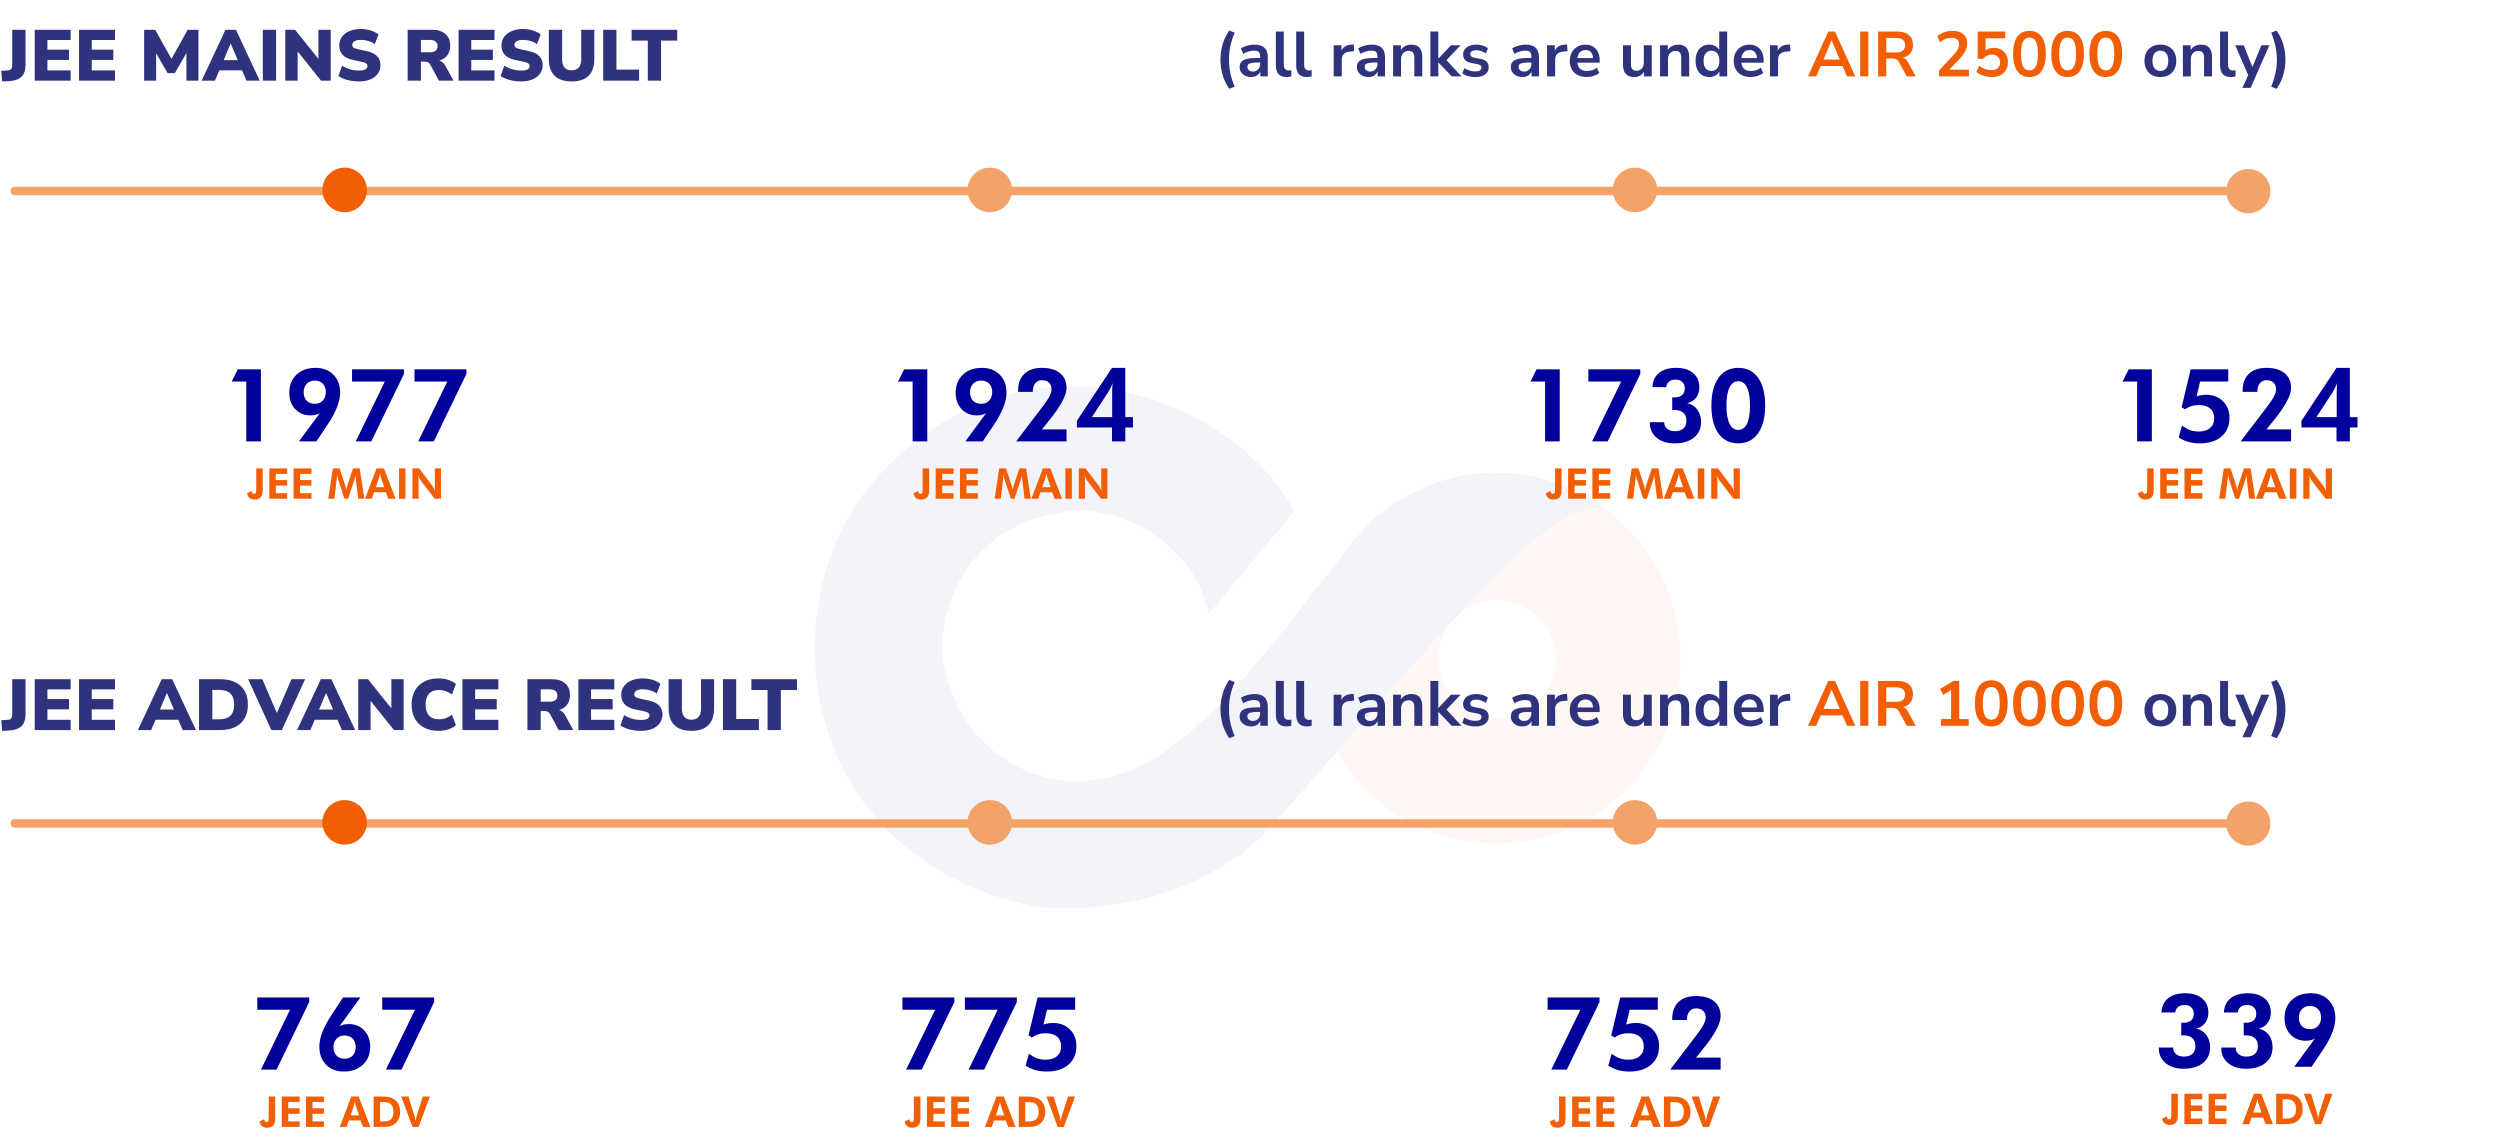 <svg xmlns="http://www.w3.org/2000/svg" width="1178" height="538" viewBox="0 0 1178 538" fill="none"><g opacity="0.05"><path fill-rule="evenodd" clip-rule="evenodd" d="M705.01 397.444C753.001 397.444 791.906 358.383 791.906 310.199C791.906 262.015 753.001 222.954 705.01 222.954C657.018 222.954 618.113 262.015 618.113 310.199C618.113 358.383 657.018 397.444 705.01 397.444ZM705.39 338.39C720.667 338.39 733.052 325.955 733.052 310.616C733.052 295.278 720.667 282.843 705.39 282.843C690.112 282.843 677.728 295.278 677.728 310.616C677.728 325.955 690.112 338.39 705.39 338.39Z" fill="#F15E03"></path><path d="M609.857 240.899L569.537 289.342C562.817 255.088 526.817 238.239 503.892 240.899C449.729 247.183 440.411 296.298 445.07 314.424C454.679 360.615 496.609 371.431 514.702 367.547C561.162 363.972 604.41 295.4 641.343 250.623C644.217 247.139 647.42 243.921 651.059 241.254C696.323 208.078 739.789 227.217 756.052 239.582C726.965 232.755 662.548 320.29 593.461 395.172C557.758 427.011 511.423 430.202 485.873 426.919C377.225 402.42 363.248 291.328 407.216 232.273C475.534 146.671 579.599 184.618 609.857 240.899Z" fill="#01009A"></path></g><path d="M579.214 41.85C577.734 39.65 576.674 37.41 576.034 35.13C575.394 32.83 575.074 30.49 575.074 28.11C575.074 25.71 575.394 23.37 576.034 21.09C576.674 18.81 577.734 16.57 579.214 14.37L581.764 15.39C581.144 16.91 580.634 18.37 580.234 19.77C579.834 21.15 579.544 22.52 579.364 23.88C579.184 25.24 579.094 26.65 579.094 28.11C579.094 29.55 579.184 30.96 579.364 32.34C579.544 33.7 579.834 35.07 580.234 36.45C580.634 37.83 581.144 39.29 581.764 40.83L579.214 41.85ZM589.606 36.3C588.546 36.3 587.596 36.1 586.756 35.7C585.936 35.28 585.286 34.72 584.806 34.02C584.346 33.32 584.116 32.53 584.116 31.65C584.116 30.57 584.396 29.72 584.956 29.1C585.516 28.46 586.426 28 587.686 27.72C588.946 27.44 590.636 27.3 592.756 27.3H594.256V29.46H592.786C591.846 29.46 591.056 29.5 590.416 29.58C589.776 29.64 589.256 29.75 588.856 29.91C588.476 30.05 588.196 30.25 588.016 30.51C587.856 30.77 587.776 31.09 587.776 31.47C587.776 32.13 588.006 32.67 588.466 33.09C588.926 33.51 589.566 33.72 590.386 33.72C591.046 33.72 591.626 33.57 592.126 33.27C592.646 32.95 593.056 32.52 593.356 31.98C593.656 31.44 593.806 30.82 593.806 30.12V26.67C593.806 25.67 593.586 24.95 593.146 24.51C592.706 24.07 591.966 23.85 590.926 23.85C590.106 23.85 589.266 23.98 588.406 24.24C587.546 24.48 586.676 24.86 585.796 25.38L584.716 22.83C585.236 22.47 585.846 22.16 586.546 21.9C587.266 21.62 588.016 21.41 588.796 21.27C589.596 21.11 590.346 21.03 591.046 21.03C592.486 21.03 593.666 21.25 594.586 21.69C595.526 22.13 596.226 22.8 596.686 23.7C597.146 24.58 597.376 25.72 597.376 27.12V36H593.866V32.88H594.106C593.966 33.58 593.686 34.19 593.266 34.71C592.866 35.21 592.356 35.6 591.736 35.88C591.116 36.16 590.406 36.3 589.606 36.3ZM606.282 36.3C604.542 36.3 603.252 35.83 602.412 34.89C601.592 33.93 601.182 32.53 601.182 30.69V14.85H604.932V30.51C604.932 31.09 605.012 31.59 605.172 32.01C605.352 32.41 605.612 32.71 605.952 32.91C606.292 33.11 606.712 33.21 607.212 33.21C607.432 33.21 607.652 33.2 607.872 33.18C608.092 33.16 608.302 33.12 608.502 33.06L608.442 36.03C608.082 36.11 607.722 36.17 607.362 36.21C607.022 36.27 606.662 36.3 606.282 36.3ZM615.863 36.3C614.123 36.3 612.833 35.83 611.993 34.89C611.173 33.93 610.763 32.53 610.763 30.69V14.85H614.513V30.51C614.513 31.09 614.593 31.59 614.753 32.01C614.933 32.41 615.193 32.71 615.533 32.91C615.873 33.11 616.293 33.21 616.793 33.21C617.013 33.21 617.233 33.2 617.453 33.18C617.673 33.16 617.883 33.12 618.083 33.06L618.023 36.03C617.663 36.11 617.303 36.17 616.943 36.21C616.603 36.27 616.243 36.3 615.863 36.3ZM628.429 36V21.33H632.089V24.87H631.789C632.069 23.67 632.619 22.76 633.439 22.14C634.259 21.5 635.349 21.13 636.709 21.03L637.849 20.94L638.089 24.12L635.929 24.33C634.709 24.45 633.789 24.83 633.169 25.47C632.549 26.09 632.239 26.97 632.239 28.11V36H628.429ZM644.86 36.3C643.8 36.3 642.85 36.1 642.01 35.7C641.19 35.28 640.54 34.72 640.06 34.02C639.6 33.32 639.37 32.53 639.37 31.65C639.37 30.57 639.65 29.72 640.21 29.1C640.77 28.46 641.68 28 642.94 27.72C644.2 27.44 645.89 27.3 648.01 27.3H649.51V29.46H648.04C647.1 29.46 646.31 29.5 645.67 29.58C645.03 29.64 644.51 29.75 644.11 29.91C643.73 30.05 643.45 30.25 643.27 30.51C643.11 30.77 643.03 31.09 643.03 31.47C643.03 32.13 643.26 32.67 643.72 33.09C644.18 33.51 644.82 33.72 645.64 33.72C646.3 33.72 646.88 33.57 647.38 33.27C647.9 32.95 648.31 32.52 648.61 31.98C648.91 31.44 649.06 30.82 649.06 30.12V26.67C649.06 25.67 648.84 24.95 648.4 24.51C647.96 24.07 647.22 23.85 646.18 23.85C645.36 23.85 644.52 23.98 643.66 24.24C642.8 24.48 641.93 24.86 641.05 25.38L639.97 22.83C640.49 22.47 641.1 22.16 641.8 21.9C642.52 21.62 643.27 21.41 644.05 21.27C644.85 21.11 645.6 21.03 646.3 21.03C647.74 21.03 648.92 21.25 649.84 21.69C650.78 22.13 651.48 22.8 651.94 23.7C652.4 24.58 652.63 25.72 652.63 27.12V36H649.12V32.88H649.36C649.22 33.58 648.94 34.19 648.52 34.71C648.12 35.21 647.61 35.6 646.99 35.88C646.37 36.16 645.66 36.3 644.86 36.3ZM656.436 36V21.33H660.096V24.27H659.766C660.206 23.21 660.886 22.41 661.806 21.87C662.746 21.31 663.806 21.03 664.986 21.03C666.166 21.03 667.136 21.25 667.896 21.69C668.656 22.13 669.226 22.8 669.606 23.7C669.986 24.58 670.176 25.7 670.176 27.06V36H666.426V27.24C666.426 26.48 666.326 25.86 666.126 25.38C665.946 24.9 665.656 24.55 665.256 24.33C664.876 24.09 664.386 23.97 663.786 23.97C663.066 23.97 662.436 24.13 661.896 24.45C661.356 24.75 660.936 25.19 660.636 25.77C660.336 26.33 660.186 26.99 660.186 27.75V36H656.436ZM673.985 36V14.85H677.735V27.57H677.795L683.705 21.33H688.235L680.855 29.13V27.57L688.655 36H684.065L677.795 29.46H677.735V36H673.985ZM695.205 36.3C694.385 36.3 693.585 36.23 692.805 36.09C692.045 35.95 691.345 35.76 690.705 35.52C690.065 35.26 689.505 34.94 689.025 34.56L689.985 32.1C690.485 32.42 691.025 32.7 691.605 32.94C692.185 33.18 692.785 33.36 693.405 33.48C694.025 33.6 694.635 33.66 695.235 33.66C696.195 33.66 696.905 33.5 697.365 33.18C697.845 32.84 698.085 32.4 698.085 31.86C698.085 31.4 697.925 31.05 697.605 30.81C697.305 30.55 696.845 30.36 696.225 30.24L693.225 29.67C691.985 29.43 691.035 28.98 690.375 28.32C689.735 27.64 689.415 26.77 689.415 25.71C689.415 24.75 689.675 23.92 690.195 23.22C690.735 22.52 691.475 21.98 692.415 21.6C693.355 21.22 694.435 21.03 695.655 21.03C696.355 21.03 697.035 21.1 697.695 21.24C698.355 21.36 698.975 21.55 699.555 21.81C700.155 22.05 700.675 22.37 701.115 22.77L700.095 25.23C699.715 24.91 699.275 24.64 698.775 24.42C698.275 24.18 697.755 24 697.215 23.88C696.695 23.74 696.185 23.67 695.685 23.67C694.705 23.67 693.975 23.84 693.495 24.18C693.035 24.52 692.805 24.97 692.805 25.53C692.805 25.95 692.945 26.3 693.225 26.58C693.505 26.86 693.935 27.05 694.515 27.15L697.515 27.72C698.815 27.96 699.795 28.4 700.455 29.04C701.135 29.68 701.475 30.54 701.475 31.62C701.475 32.6 701.215 33.44 700.695 34.14C700.175 34.84 699.445 35.38 698.505 35.76C697.565 36.12 696.465 36.3 695.205 36.3ZM717.399 36.3C716.339 36.3 715.389 36.1 714.549 35.7C713.729 35.28 713.079 34.72 712.599 34.02C712.139 33.32 711.909 32.53 711.909 31.65C711.909 30.57 712.189 29.72 712.749 29.1C713.309 28.46 714.219 28 715.479 27.72C716.739 27.44 718.429 27.3 720.549 27.3H722.049V29.46H720.579C719.639 29.46 718.849 29.5 718.209 29.58C717.569 29.64 717.049 29.75 716.649 29.91C716.269 30.05 715.989 30.25 715.809 30.51C715.649 30.77 715.569 31.09 715.569 31.47C715.569 32.13 715.799 32.67 716.259 33.09C716.719 33.51 717.359 33.72 718.179 33.72C718.839 33.72 719.419 33.57 719.919 33.27C720.439 32.95 720.849 32.52 721.149 31.98C721.449 31.44 721.599 30.82 721.599 30.12V26.67C721.599 25.67 721.379 24.95 720.939 24.51C720.499 24.07 719.759 23.85 718.719 23.85C717.899 23.85 717.059 23.98 716.199 24.24C715.339 24.48 714.469 24.86 713.589 25.38L712.509 22.83C713.029 22.47 713.639 22.16 714.339 21.9C715.059 21.62 715.809 21.41 716.589 21.27C717.389 21.11 718.139 21.03 718.839 21.03C720.279 21.03 721.459 21.25 722.379 21.69C723.319 22.13 724.019 22.8 724.479 23.7C724.939 24.58 725.169 25.72 725.169 27.12V36H721.659V32.88H721.899C721.759 33.58 721.479 34.19 721.059 34.71C720.659 35.21 720.149 35.6 719.529 35.88C718.909 36.16 718.199 36.3 717.399 36.3ZM728.975 36V21.33H732.635V24.87H732.335C732.615 23.67 733.165 22.76 733.985 22.14C734.805 21.5 735.895 21.13 737.255 21.03L738.395 20.94L738.635 24.12L736.475 24.33C735.255 24.45 734.335 24.83 733.715 25.47C733.095 26.09 732.785 26.97 732.785 28.11V36H728.975ZM747.719 36.3C746.059 36.3 744.629 35.99 743.429 35.37C742.229 34.75 741.299 33.87 740.639 32.73C739.999 31.59 739.679 30.24 739.679 28.68C739.679 27.16 739.989 25.83 740.609 24.69C741.249 23.55 742.119 22.66 743.219 22.02C744.339 21.36 745.609 21.03 747.029 21.03C748.429 21.03 749.629 21.33 750.629 21.93C751.629 22.53 752.399 23.38 752.939 24.48C753.499 25.58 753.779 26.89 753.779 28.41V29.52H742.709V27.36H751.139L750.659 27.81C750.659 26.45 750.359 25.41 749.759 24.69C749.159 23.95 748.299 23.58 747.179 23.58C746.339 23.58 745.619 23.78 745.019 24.18C744.439 24.56 743.989 25.11 743.669 25.83C743.369 26.53 743.219 27.37 743.219 28.35V28.56C743.219 29.66 743.389 30.57 743.729 31.29C744.069 32.01 744.579 32.55 745.259 32.91C745.939 33.27 746.779 33.45 747.779 33.45C748.599 33.45 749.419 33.33 750.239 33.09C751.059 32.83 751.809 32.43 752.489 31.89L753.539 34.41C752.839 34.99 751.959 35.45 750.899 35.79C749.839 36.13 748.779 36.3 747.719 36.3ZM770.145 36.3C768.925 36.3 767.915 36.08 767.115 35.64C766.315 35.18 765.715 34.5 765.315 33.6C764.935 32.7 764.745 31.58 764.745 30.24V21.33H768.495V30.3C768.495 30.98 768.585 31.55 768.765 32.01C768.965 32.47 769.255 32.81 769.635 33.03C770.035 33.25 770.535 33.36 771.135 33.36C771.815 33.36 772.405 33.21 772.905 32.91C773.425 32.59 773.825 32.15 774.105 31.59C774.405 31.01 774.555 30.34 774.555 29.58V21.33H778.305V36H774.645V32.94H775.065C774.645 34.02 774.005 34.85 773.145 35.43C772.305 36.01 771.305 36.3 770.145 36.3ZM782.208 36V21.33H785.868V24.27H785.538C785.978 23.21 786.658 22.41 787.578 21.87C788.518 21.31 789.578 21.03 790.758 21.03C791.938 21.03 792.908 21.25 793.668 21.69C794.428 22.13 794.998 22.8 795.378 23.7C795.758 24.58 795.948 25.7 795.948 27.06V36H792.198V27.24C792.198 26.48 792.098 25.86 791.898 25.38C791.718 24.9 791.428 24.55 791.028 24.33C790.648 24.09 790.158 23.97 789.558 23.97C788.838 23.97 788.208 24.13 787.668 24.45C787.128 24.75 786.708 25.19 786.408 25.77C786.108 26.33 785.958 26.99 785.958 27.75V36H782.208ZM805.397 36.3C804.117 36.3 802.987 35.99 802.007 35.37C801.047 34.75 800.297 33.87 799.757 32.73C799.217 31.57 798.947 30.21 798.947 28.65C798.947 27.07 799.217 25.72 799.757 24.6C800.297 23.46 801.047 22.58 802.007 21.96C802.987 21.34 804.117 21.03 805.397 21.03C806.617 21.03 807.677 21.33 808.577 21.93C809.497 22.53 810.117 23.32 810.437 24.3H810.107V14.85H813.857V36H810.197V32.88H810.467C810.167 33.92 809.557 34.75 808.637 35.37C807.717 35.99 806.637 36.3 805.397 36.3ZM806.447 33.45C807.567 33.45 808.467 33.05 809.147 32.25C809.827 31.43 810.167 30.23 810.167 28.65C810.167 27.05 809.827 25.86 809.147 25.08C808.467 24.28 807.567 23.88 806.447 23.88C805.327 23.88 804.427 24.28 803.747 25.08C803.067 25.86 802.727 27.05 802.727 28.65C802.727 30.23 803.067 31.43 803.747 32.25C804.427 33.05 805.327 33.45 806.447 33.45ZM824.975 36.3C823.315 36.3 821.885 35.99 820.685 35.37C819.485 34.75 818.555 33.87 817.895 32.73C817.255 31.59 816.935 30.24 816.935 28.68C816.935 27.16 817.245 25.83 817.865 24.69C818.505 23.55 819.375 22.66 820.475 22.02C821.595 21.36 822.865 21.03 824.285 21.03C825.685 21.03 826.885 21.33 827.885 21.93C828.885 22.53 829.655 23.38 830.195 24.48C830.755 25.58 831.035 26.89 831.035 28.41V29.52H819.965V27.36H828.395L827.915 27.81C827.915 26.45 827.615 25.41 827.015 24.69C826.415 23.95 825.555 23.58 824.435 23.58C823.595 23.58 822.875 23.78 822.275 24.18C821.695 24.56 821.245 25.11 820.925 25.83C820.625 26.53 820.475 27.37 820.475 28.35V28.56C820.475 29.66 820.645 30.57 820.985 31.29C821.325 32.01 821.835 32.55 822.515 32.91C823.195 33.27 824.035 33.45 825.035 33.45C825.855 33.45 826.675 33.33 827.495 33.09C828.315 32.83 829.065 32.43 829.745 31.89L830.795 34.41C830.095 34.99 829.215 35.45 828.155 35.79C827.095 36.13 826.035 36.3 824.975 36.3ZM834.005 36V21.33H837.665V24.87H837.365C837.645 23.67 838.195 22.76 839.015 22.14C839.835 21.5 840.925 21.13 842.285 21.03L843.425 20.94L843.665 24.12L841.505 24.33C840.285 24.45 839.365 24.83 838.745 25.47C838.125 26.09 837.815 26.97 837.815 28.11V36H834.005ZM1017.97 36.3C1016.45 36.3 1015.13 35.99 1014.01 35.37C1012.89 34.75 1012.02 33.87 1011.4 32.73C1010.78 31.57 1010.47 30.21 1010.47 28.65C1010.47 27.09 1010.78 25.74 1011.4 24.6C1012.02 23.46 1012.89 22.58 1014.01 21.96C1015.13 21.34 1016.45 21.03 1017.97 21.03C1019.49 21.03 1020.81 21.34 1021.93 21.96C1023.05 22.58 1023.92 23.46 1024.54 24.6C1025.16 25.74 1025.47 27.09 1025.47 28.65C1025.47 30.21 1025.16 31.57 1024.54 32.73C1023.92 33.87 1023.05 34.75 1021.93 35.37C1020.81 35.99 1019.49 36.3 1017.97 36.3ZM1017.97 33.45C1019.09 33.45 1019.99 33.05 1020.67 32.25C1021.35 31.43 1021.69 30.23 1021.69 28.65C1021.69 27.05 1021.35 25.86 1020.67 25.08C1019.99 24.28 1019.09 23.88 1017.97 23.88C1016.85 23.88 1015.95 24.28 1015.27 25.08C1014.59 25.86 1014.25 27.05 1014.25 28.65C1014.25 30.23 1014.59 31.43 1015.27 32.25C1015.95 33.05 1016.85 33.45 1017.97 33.45ZM1028.57 36V21.33H1032.23V24.27H1031.9C1032.34 23.21 1033.02 22.41 1033.94 21.87C1034.88 21.31 1035.94 21.03 1037.12 21.03C1038.3 21.03 1039.27 21.25 1040.03 21.69C1040.79 22.13 1041.36 22.8 1041.74 23.7C1042.12 24.58 1042.31 25.7 1042.31 27.06V36H1038.56V27.24C1038.56 26.48 1038.46 25.86 1038.26 25.38C1038.08 24.9 1037.79 24.55 1037.39 24.33C1037.01 24.09 1036.52 23.97 1035.92 23.97C1035.2 23.97 1034.57 24.13 1034.03 24.45C1033.49 24.75 1033.07 25.19 1032.77 25.77C1032.47 26.33 1032.32 26.99 1032.32 27.75V36H1028.57ZM1051.21 36.3C1049.47 36.3 1048.18 35.83 1047.34 34.89C1046.52 33.93 1046.11 32.53 1046.11 30.69V14.85H1049.86V30.51C1049.86 31.09 1049.94 31.59 1050.1 32.01C1050.28 32.41 1050.54 32.71 1050.88 32.91C1051.22 33.11 1051.64 33.21 1052.14 33.21C1052.36 33.21 1052.58 33.2 1052.8 33.18C1053.02 33.16 1053.23 33.12 1053.43 33.06L1053.37 36.03C1053.01 36.11 1052.65 36.17 1052.29 36.21C1051.95 36.27 1051.59 36.3 1051.21 36.3ZM1056.63 41.4L1059.69 34.65V36.21L1053.24 21.33H1057.23L1061.79 32.7H1060.89L1065.54 21.33H1069.32L1060.5 41.4H1056.63ZM1072.75 41.85L1070.2 40.83C1070.82 39.27 1071.32 37.79 1071.7 36.39C1072.1 35.01 1072.39 33.65 1072.57 32.31C1072.77 30.95 1072.87 29.55 1072.87 28.11C1072.87 26.67 1072.77 25.28 1072.57 23.94C1072.39 22.58 1072.1 21.2 1071.7 19.8C1071.32 18.4 1070.82 16.93 1070.2 15.39L1072.75 14.37C1074.23 16.57 1075.29 18.82 1075.93 21.12C1076.57 23.4 1076.89 25.73 1076.89 28.11C1076.89 30.49 1076.57 32.83 1075.93 35.13C1075.29 37.41 1074.23 39.65 1072.75 41.85Z" fill="#2F327D"></path><path d="M851.919 36L861.489 14.85H864.639L874.209 36H870.309L867.759 30.06L869.379 31.11H856.719L858.339 30.06L855.819 36H851.919ZM863.019 19.02L858.819 29.01L858.039 28.05H868.059L867.309 29.01L863.079 19.02H863.019ZM876.523 36V14.85H880.363V36H876.523ZM884.96 36V14.85H894.14C896.46 14.85 898.25 15.41 899.51 16.53C900.77 17.63 901.4 19.18 901.4 21.18C901.4 22.48 901.11 23.6 900.53 24.54C899.97 25.48 899.15 26.2 898.07 26.7C896.99 27.2 895.68 27.45 894.14 27.45L894.41 27H895.4C896.22 27 896.93 27.2 897.53 27.6C898.15 28 898.69 28.63 899.15 29.49L902.69 36H898.46L894.8 29.25C894.56 28.81 894.29 28.47 893.99 28.23C893.69 27.97 893.35 27.79 892.97 27.69C892.59 27.59 892.15 27.54 891.65 27.54H888.8V36H884.96ZM888.8 24.69H893.48C894.86 24.69 895.9 24.41 896.6 23.85C897.32 23.27 897.68 22.41 897.68 21.27C897.68 20.15 897.32 19.31 896.6 18.75C895.9 18.17 894.86 17.88 893.48 17.88H888.8V24.69ZM913.703 36V33.15L920.543 25.86C921.163 25.2 921.653 24.59 922.013 24.03C922.393 23.47 922.673 22.93 922.853 22.41C923.033 21.89 923.123 21.37 923.123 20.85C923.123 19.85 922.803 19.09 922.163 18.57C921.543 18.05 920.633 17.79 919.433 17.79C918.493 17.79 917.573 17.97 916.673 18.33C915.793 18.67 914.943 19.21 914.123 19.95L912.833 17.07C913.673 16.31 914.723 15.7 915.983 15.24C917.243 14.78 918.553 14.55 919.913 14.55C921.433 14.55 922.713 14.78 923.753 15.24C924.793 15.7 925.583 16.37 926.123 17.25C926.663 18.13 926.933 19.2 926.933 20.46C926.933 21.1 926.853 21.73 926.693 22.35C926.553 22.95 926.323 23.55 926.003 24.15C925.703 24.75 925.313 25.37 924.833 26.01C924.373 26.63 923.813 27.28 923.153 27.96L917.513 33.84V32.82H927.743V36H913.703ZM938.471 36.3C937.551 36.3 936.641 36.2 935.741 36C934.861 35.8 934.031 35.52 933.251 35.16C932.491 34.8 931.831 34.38 931.271 33.9L932.531 30.96C933.451 31.66 934.401 32.19 935.381 32.55C936.361 32.89 937.371 33.06 938.411 33.06C939.671 33.06 940.651 32.74 941.351 32.1C942.071 31.44 942.431 30.56 942.431 29.46C942.431 28.34 942.091 27.44 941.411 26.76C940.731 26.06 939.801 25.71 938.621 25.71C937.761 25.71 936.991 25.88 936.311 26.22C935.631 26.54 935.011 27.04 934.451 27.72H931.871V14.85H944.861V18.03H935.621V24.75H934.631C935.151 24.05 935.831 23.51 936.671 23.13C937.531 22.75 938.481 22.56 939.521 22.56C940.861 22.56 942.021 22.85 943.001 23.43C944.001 23.99 944.771 24.78 945.311 25.8C945.871 26.8 946.151 27.97 946.151 29.31C946.151 30.69 945.841 31.91 945.221 32.97C944.601 34.01 943.711 34.83 942.551 35.43C941.411 36.01 940.051 36.3 938.471 36.3ZM956.279 36.3C954.619 36.3 953.209 35.88 952.049 35.04C950.909 34.18 950.039 32.94 949.439 31.32C948.859 29.7 948.569 27.72 948.569 25.38C948.569 23.02 948.859 21.04 949.439 19.44C950.039 17.82 950.909 16.6 952.049 15.78C953.209 14.96 954.619 14.55 956.279 14.55C957.959 14.55 959.369 14.96 960.509 15.78C961.669 16.6 962.539 17.81 963.119 19.41C963.699 21.01 963.989 22.99 963.989 25.35C963.989 27.69 963.689 29.68 963.089 31.32C962.509 32.94 961.649 34.18 960.509 35.04C959.369 35.88 957.959 36.3 956.279 36.3ZM956.279 33.15C957.639 33.15 958.639 32.53 959.279 31.29C959.939 30.03 960.269 28.05 960.269 25.35C960.269 22.67 959.939 20.73 959.279 19.53C958.639 18.31 957.639 17.7 956.279 17.7C954.939 17.7 953.939 18.31 953.279 19.53C952.619 20.73 952.289 22.68 952.289 25.38C952.289 28.06 952.619 30.03 953.279 31.29C953.939 32.53 954.939 33.15 956.279 33.15ZM974.268 36.3C972.608 36.3 971.198 35.88 970.038 35.04C968.898 34.18 968.028 32.94 967.428 31.32C966.848 29.7 966.558 27.72 966.558 25.38C966.558 23.02 966.848 21.04 967.428 19.44C968.028 17.82 968.898 16.6 970.038 15.78C971.198 14.96 972.608 14.55 974.268 14.55C975.948 14.55 977.358 14.96 978.498 15.78C979.658 16.6 980.528 17.81 981.108 19.41C981.688 21.01 981.978 22.99 981.978 25.35C981.978 27.69 981.678 29.68 981.078 31.32C980.498 32.94 979.638 34.18 978.498 35.04C977.358 35.88 975.948 36.3 974.268 36.3ZM974.268 33.15C975.628 33.15 976.628 32.53 977.268 31.29C977.928 30.03 978.258 28.05 978.258 25.35C978.258 22.67 977.928 20.73 977.268 19.53C976.628 18.31 975.628 17.7 974.268 17.7C972.928 17.7 971.928 18.31 971.268 19.53C970.608 20.73 970.278 22.68 970.278 25.38C970.278 28.06 970.608 30.03 971.268 31.29C971.928 32.53 972.928 33.15 974.268 33.15ZM992.256 36.3C990.596 36.3 989.186 35.88 988.026 35.04C986.886 34.18 986.016 32.94 985.416 31.32C984.836 29.7 984.546 27.72 984.546 25.38C984.546 23.02 984.836 21.04 985.416 19.44C986.016 17.82 986.886 16.6 988.026 15.78C989.186 14.96 990.596 14.55 992.256 14.55C993.936 14.55 995.346 14.96 996.486 15.78C997.646 16.6 998.516 17.81 999.096 19.41C999.676 21.01 999.966 22.99 999.966 25.35C999.966 27.69 999.666 29.68 999.066 31.32C998.486 32.94 997.626 34.18 996.486 35.04C995.346 35.88 993.936 36.3 992.256 36.3ZM992.256 33.15C993.616 33.15 994.616 32.53 995.256 31.29C995.916 30.03 996.246 28.05 996.246 25.35C996.246 22.67 995.916 20.73 995.256 19.53C994.616 18.31 993.616 17.7 992.256 17.7C990.916 17.7 989.916 18.31 989.256 19.53C988.596 20.73 988.266 22.68 988.266 25.38C988.266 28.06 988.596 30.03 989.256 31.29C989.916 32.53 990.916 33.15 992.256 33.15Z" fill="#F15E03"></path><path d="M579.214 347.85C577.734 345.65 576.674 343.41 576.034 341.13C575.394 338.83 575.074 336.49 575.074 334.11C575.074 331.71 575.394 329.37 576.034 327.09C576.674 324.81 577.734 322.57 579.214 320.37L581.764 321.39C581.144 322.91 580.634 324.37 580.234 325.77C579.834 327.15 579.544 328.52 579.364 329.88C579.184 331.24 579.094 332.65 579.094 334.11C579.094 335.55 579.184 336.96 579.364 338.34C579.544 339.7 579.834 341.07 580.234 342.45C580.634 343.83 581.144 345.29 581.764 346.83L579.214 347.85ZM589.606 342.3C588.546 342.3 587.596 342.1 586.756 341.7C585.936 341.28 585.286 340.72 584.806 340.02C584.346 339.32 584.116 338.53 584.116 337.65C584.116 336.57 584.396 335.72 584.956 335.1C585.516 334.46 586.426 334 587.686 333.72C588.946 333.44 590.636 333.3 592.756 333.3H594.256V335.46H592.786C591.846 335.46 591.056 335.5 590.416 335.58C589.776 335.64 589.256 335.75 588.856 335.91C588.476 336.05 588.196 336.25 588.016 336.51C587.856 336.77 587.776 337.09 587.776 337.47C587.776 338.13 588.006 338.67 588.466 339.09C588.926 339.51 589.566 339.72 590.386 339.72C591.046 339.72 591.626 339.57 592.126 339.27C592.646 338.95 593.056 338.52 593.356 337.98C593.656 337.44 593.806 336.82 593.806 336.12V332.67C593.806 331.67 593.586 330.95 593.146 330.51C592.706 330.07 591.966 329.85 590.926 329.85C590.106 329.85 589.266 329.98 588.406 330.24C587.546 330.48 586.676 330.86 585.796 331.38L584.716 328.83C585.236 328.47 585.846 328.16 586.546 327.9C587.266 327.62 588.016 327.41 588.796 327.27C589.596 327.11 590.346 327.03 591.046 327.03C592.486 327.03 593.666 327.25 594.586 327.69C595.526 328.13 596.226 328.8 596.686 329.7C597.146 330.58 597.376 331.72 597.376 333.12V342H593.866V338.88H594.106C593.966 339.58 593.686 340.19 593.266 340.71C592.866 341.21 592.356 341.6 591.736 341.88C591.116 342.16 590.406 342.3 589.606 342.3ZM606.282 342.3C604.542 342.3 603.252 341.83 602.412 340.89C601.592 339.93 601.182 338.53 601.182 336.69V320.85H604.932V336.51C604.932 337.09 605.012 337.59 605.172 338.01C605.352 338.41 605.612 338.71 605.952 338.91C606.292 339.11 606.712 339.21 607.212 339.21C607.432 339.21 607.652 339.2 607.872 339.18C608.092 339.16 608.302 339.12 608.502 339.06L608.442 342.03C608.082 342.11 607.722 342.17 607.362 342.21C607.022 342.27 606.662 342.3 606.282 342.3ZM615.863 342.3C614.123 342.3 612.833 341.83 611.993 340.89C611.173 339.93 610.763 338.53 610.763 336.69V320.85H614.513V336.51C614.513 337.09 614.593 337.59 614.753 338.01C614.933 338.41 615.193 338.71 615.533 338.91C615.873 339.11 616.293 339.21 616.793 339.21C617.013 339.21 617.233 339.2 617.453 339.18C617.673 339.16 617.883 339.12 618.083 339.06L618.023 342.03C617.663 342.11 617.303 342.17 616.943 342.21C616.603 342.27 616.243 342.3 615.863 342.3ZM628.429 342V327.33H632.089V330.87H631.789C632.069 329.67 632.619 328.76 633.439 328.14C634.259 327.5 635.349 327.13 636.709 327.03L637.849 326.94L638.089 330.12L635.929 330.33C634.709 330.45 633.789 330.83 633.169 331.47C632.549 332.09 632.239 332.97 632.239 334.11V342H628.429ZM644.86 342.3C643.8 342.3 642.85 342.1 642.01 341.7C641.19 341.28 640.54 340.72 640.06 340.02C639.6 339.32 639.37 338.53 639.37 337.65C639.37 336.57 639.65 335.72 640.21 335.1C640.77 334.46 641.68 334 642.94 333.72C644.2 333.44 645.89 333.3 648.01 333.3H649.51V335.46H648.04C647.1 335.46 646.31 335.5 645.67 335.58C645.03 335.64 644.51 335.75 644.11 335.91C643.73 336.05 643.45 336.25 643.27 336.51C643.11 336.77 643.03 337.09 643.03 337.47C643.03 338.13 643.26 338.67 643.72 339.09C644.18 339.51 644.82 339.72 645.64 339.72C646.3 339.72 646.88 339.57 647.38 339.27C647.9 338.95 648.31 338.52 648.61 337.98C648.91 337.44 649.06 336.82 649.06 336.12V332.67C649.06 331.67 648.84 330.95 648.4 330.51C647.96 330.07 647.22 329.85 646.18 329.85C645.36 329.85 644.52 329.98 643.66 330.24C642.8 330.48 641.93 330.86 641.05 331.38L639.97 328.83C640.49 328.47 641.1 328.16 641.8 327.9C642.52 327.62 643.27 327.41 644.05 327.27C644.85 327.11 645.6 327.03 646.3 327.03C647.74 327.03 648.92 327.25 649.84 327.69C650.78 328.13 651.48 328.8 651.94 329.7C652.4 330.58 652.63 331.72 652.63 333.12V342H649.12V338.88H649.36C649.22 339.58 648.94 340.19 648.52 340.71C648.12 341.21 647.61 341.6 646.99 341.88C646.37 342.16 645.66 342.3 644.86 342.3ZM656.436 342V327.33H660.096V330.27H659.766C660.206 329.21 660.886 328.41 661.806 327.87C662.746 327.31 663.806 327.03 664.986 327.03C666.166 327.03 667.136 327.25 667.896 327.69C668.656 328.13 669.226 328.8 669.606 329.7C669.986 330.58 670.176 331.7 670.176 333.06V342H666.426V333.24C666.426 332.48 666.326 331.86 666.126 331.38C665.946 330.9 665.656 330.55 665.256 330.33C664.876 330.09 664.386 329.97 663.786 329.97C663.066 329.97 662.436 330.13 661.896 330.45C661.356 330.75 660.936 331.19 660.636 331.77C660.336 332.33 660.186 332.99 660.186 333.75V342H656.436ZM673.985 342V320.85H677.735V333.57H677.795L683.705 327.33H688.235L680.855 335.13V333.57L688.655 342H684.065L677.795 335.46H677.735V342H673.985ZM695.205 342.3C694.385 342.3 693.585 342.23 692.805 342.09C692.045 341.95 691.345 341.76 690.705 341.52C690.065 341.26 689.505 340.94 689.025 340.56L689.985 338.1C690.485 338.42 691.025 338.7 691.605 338.94C692.185 339.18 692.785 339.36 693.405 339.48C694.025 339.6 694.635 339.66 695.235 339.66C696.195 339.66 696.905 339.5 697.365 339.18C697.845 338.84 698.085 338.4 698.085 337.86C698.085 337.4 697.925 337.05 697.605 336.81C697.305 336.55 696.845 336.36 696.225 336.24L693.225 335.67C691.985 335.43 691.035 334.98 690.375 334.32C689.735 333.64 689.415 332.77 689.415 331.71C689.415 330.75 689.675 329.92 690.195 329.22C690.735 328.52 691.475 327.98 692.415 327.6C693.355 327.22 694.435 327.03 695.655 327.03C696.355 327.03 697.035 327.1 697.695 327.24C698.355 327.36 698.975 327.55 699.555 327.81C700.155 328.05 700.675 328.37 701.115 328.77L700.095 331.23C699.715 330.91 699.275 330.64 698.775 330.42C698.275 330.18 697.755 330 697.215 329.88C696.695 329.74 696.185 329.67 695.685 329.67C694.705 329.67 693.975 329.84 693.495 330.18C693.035 330.52 692.805 330.97 692.805 331.53C692.805 331.95 692.945 332.3 693.225 332.58C693.505 332.86 693.935 333.05 694.515 333.15L697.515 333.72C698.815 333.96 699.795 334.4 700.455 335.04C701.135 335.68 701.475 336.54 701.475 337.62C701.475 338.6 701.215 339.44 700.695 340.14C700.175 340.84 699.445 341.38 698.505 341.76C697.565 342.12 696.465 342.3 695.205 342.3ZM717.399 342.3C716.339 342.3 715.389 342.1 714.549 341.7C713.729 341.28 713.079 340.72 712.599 340.02C712.139 339.32 711.909 338.53 711.909 337.65C711.909 336.57 712.189 335.72 712.749 335.1C713.309 334.46 714.219 334 715.479 333.72C716.739 333.44 718.429 333.3 720.549 333.3H722.049V335.46H720.579C719.639 335.46 718.849 335.5 718.209 335.58C717.569 335.64 717.049 335.75 716.649 335.91C716.269 336.05 715.989 336.25 715.809 336.51C715.649 336.77 715.569 337.09 715.569 337.47C715.569 338.13 715.799 338.67 716.259 339.09C716.719 339.51 717.359 339.72 718.179 339.72C718.839 339.72 719.419 339.57 719.919 339.27C720.439 338.95 720.849 338.52 721.149 337.98C721.449 337.44 721.599 336.82 721.599 336.12V332.67C721.599 331.67 721.379 330.95 720.939 330.51C720.499 330.07 719.759 329.85 718.719 329.85C717.899 329.85 717.059 329.98 716.199 330.24C715.339 330.48 714.469 330.86 713.589 331.38L712.509 328.83C713.029 328.47 713.639 328.16 714.339 327.9C715.059 327.62 715.809 327.41 716.589 327.27C717.389 327.11 718.139 327.03 718.839 327.03C720.279 327.03 721.459 327.25 722.379 327.69C723.319 328.13 724.019 328.8 724.479 329.7C724.939 330.58 725.169 331.72 725.169 333.12V342H721.659V338.88H721.899C721.759 339.58 721.479 340.19 721.059 340.71C720.659 341.21 720.149 341.6 719.529 341.88C718.909 342.16 718.199 342.3 717.399 342.3ZM728.975 342V327.33H732.635V330.87H732.335C732.615 329.67 733.165 328.76 733.985 328.14C734.805 327.5 735.895 327.13 737.255 327.03L738.395 326.94L738.635 330.12L736.475 330.33C735.255 330.45 734.335 330.83 733.715 331.47C733.095 332.09 732.785 332.97 732.785 334.11V342H728.975ZM747.719 342.3C746.059 342.3 744.629 341.99 743.429 341.37C742.229 340.75 741.299 339.87 740.639 338.73C739.999 337.59 739.679 336.24 739.679 334.68C739.679 333.16 739.989 331.83 740.609 330.69C741.249 329.55 742.119 328.66 743.219 328.02C744.339 327.36 745.609 327.03 747.029 327.03C748.429 327.03 749.629 327.33 750.629 327.93C751.629 328.53 752.399 329.38 752.939 330.48C753.499 331.58 753.779 332.89 753.779 334.41V335.52H742.709V333.36H751.139L750.659 333.81C750.659 332.45 750.359 331.41 749.759 330.69C749.159 329.95 748.299 329.58 747.179 329.58C746.339 329.58 745.619 329.78 745.019 330.18C744.439 330.56 743.989 331.11 743.669 331.83C743.369 332.53 743.219 333.37 743.219 334.35V334.56C743.219 335.66 743.389 336.57 743.729 337.29C744.069 338.01 744.579 338.55 745.259 338.91C745.939 339.27 746.779 339.45 747.779 339.45C748.599 339.45 749.419 339.33 750.239 339.09C751.059 338.83 751.809 338.43 752.489 337.89L753.539 340.41C752.839 340.99 751.959 341.45 750.899 341.79C749.839 342.13 748.779 342.3 747.719 342.3ZM770.145 342.3C768.925 342.3 767.915 342.08 767.115 341.64C766.315 341.18 765.715 340.5 765.315 339.6C764.935 338.7 764.745 337.58 764.745 336.24V327.33H768.495V336.3C768.495 336.98 768.585 337.55 768.765 338.01C768.965 338.47 769.255 338.81 769.635 339.03C770.035 339.25 770.535 339.36 771.135 339.36C771.815 339.36 772.405 339.21 772.905 338.91C773.425 338.59 773.825 338.15 774.105 337.59C774.405 337.01 774.555 336.34 774.555 335.58V327.33H778.305V342H774.645V338.94H775.065C774.645 340.02 774.005 340.85 773.145 341.43C772.305 342.01 771.305 342.3 770.145 342.3ZM782.208 342V327.33H785.868V330.27H785.538C785.978 329.21 786.658 328.41 787.578 327.87C788.518 327.31 789.578 327.03 790.758 327.03C791.938 327.03 792.908 327.25 793.668 327.69C794.428 328.13 794.998 328.8 795.378 329.7C795.758 330.58 795.948 331.7 795.948 333.06V342H792.198V333.24C792.198 332.48 792.098 331.86 791.898 331.38C791.718 330.9 791.428 330.55 791.028 330.33C790.648 330.09 790.158 329.97 789.558 329.97C788.838 329.97 788.208 330.13 787.668 330.45C787.128 330.75 786.708 331.19 786.408 331.77C786.108 332.33 785.958 332.99 785.958 333.75V342H782.208ZM805.397 342.3C804.117 342.3 802.987 341.99 802.007 341.37C801.047 340.75 800.297 339.87 799.757 338.73C799.217 337.57 798.947 336.21 798.947 334.65C798.947 333.07 799.217 331.72 799.757 330.6C800.297 329.46 801.047 328.58 802.007 327.96C802.987 327.34 804.117 327.03 805.397 327.03C806.617 327.03 807.677 327.33 808.577 327.93C809.497 328.53 810.117 329.32 810.437 330.3H810.107V320.85H813.857V342H810.197V338.88H810.467C810.167 339.92 809.557 340.75 808.637 341.37C807.717 341.99 806.637 342.3 805.397 342.3ZM806.447 339.45C807.567 339.45 808.467 339.05 809.147 338.25C809.827 337.43 810.167 336.23 810.167 334.65C810.167 333.05 809.827 331.86 809.147 331.08C808.467 330.28 807.567 329.88 806.447 329.88C805.327 329.88 804.427 330.28 803.747 331.08C803.067 331.86 802.727 333.05 802.727 334.65C802.727 336.23 803.067 337.43 803.747 338.25C804.427 339.05 805.327 339.45 806.447 339.45ZM824.975 342.3C823.315 342.3 821.885 341.99 820.685 341.37C819.485 340.75 818.555 339.87 817.895 338.73C817.255 337.59 816.935 336.24 816.935 334.68C816.935 333.16 817.245 331.83 817.865 330.69C818.505 329.55 819.375 328.66 820.475 328.02C821.595 327.36 822.865 327.03 824.285 327.03C825.685 327.03 826.885 327.33 827.885 327.93C828.885 328.53 829.655 329.38 830.195 330.48C830.755 331.58 831.035 332.89 831.035 334.41V335.52H819.965V333.36H828.395L827.915 333.81C827.915 332.45 827.615 331.41 827.015 330.69C826.415 329.95 825.555 329.58 824.435 329.58C823.595 329.58 822.875 329.78 822.275 330.18C821.695 330.56 821.245 331.11 820.925 331.83C820.625 332.53 820.475 333.37 820.475 334.35V334.56C820.475 335.66 820.645 336.57 820.985 337.29C821.325 338.01 821.835 338.55 822.515 338.91C823.195 339.27 824.035 339.45 825.035 339.45C825.855 339.45 826.675 339.33 827.495 339.09C828.315 338.83 829.065 338.43 829.745 337.89L830.795 340.41C830.095 340.99 829.215 341.45 828.155 341.79C827.095 342.13 826.035 342.3 824.975 342.3ZM834.005 342V327.33H837.665V330.87H837.365C837.645 329.67 838.195 328.76 839.015 328.14C839.835 327.5 840.925 327.13 842.285 327.03L843.425 326.94L843.665 330.12L841.505 330.33C840.285 330.45 839.365 330.83 838.745 331.47C838.125 332.09 837.815 332.97 837.815 334.11V342H834.005ZM1017.97 342.3C1016.45 342.3 1015.13 341.99 1014.01 341.37C1012.89 340.75 1012.02 339.87 1011.4 338.73C1010.78 337.57 1010.47 336.21 1010.47 334.65C1010.47 333.09 1010.78 331.74 1011.4 330.6C1012.02 329.46 1012.89 328.58 1014.01 327.96C1015.13 327.34 1016.45 327.03 1017.97 327.03C1019.49 327.03 1020.81 327.34 1021.93 327.96C1023.05 328.58 1023.92 329.46 1024.54 330.6C1025.16 331.74 1025.47 333.09 1025.47 334.65C1025.47 336.21 1025.16 337.57 1024.54 338.73C1023.92 339.87 1023.05 340.75 1021.93 341.37C1020.81 341.99 1019.49 342.3 1017.97 342.3ZM1017.97 339.45C1019.09 339.45 1019.99 339.05 1020.67 338.25C1021.35 337.43 1021.69 336.23 1021.69 334.65C1021.69 333.05 1021.35 331.86 1020.67 331.08C1019.99 330.28 1019.09 329.88 1017.97 329.88C1016.85 329.88 1015.95 330.28 1015.27 331.08C1014.59 331.86 1014.25 333.05 1014.25 334.65C1014.25 336.23 1014.59 337.43 1015.27 338.25C1015.95 339.05 1016.85 339.45 1017.97 339.45ZM1028.57 342V327.33H1032.23V330.27H1031.9C1032.34 329.21 1033.02 328.41 1033.94 327.87C1034.88 327.31 1035.94 327.03 1037.12 327.03C1038.3 327.03 1039.27 327.25 1040.03 327.69C1040.79 328.13 1041.36 328.8 1041.74 329.7C1042.12 330.58 1042.31 331.7 1042.31 333.06V342H1038.56V333.24C1038.56 332.48 1038.46 331.86 1038.26 331.38C1038.08 330.9 1037.79 330.55 1037.39 330.33C1037.01 330.09 1036.52 329.97 1035.92 329.97C1035.2 329.97 1034.57 330.13 1034.03 330.45C1033.49 330.75 1033.07 331.19 1032.77 331.77C1032.47 332.33 1032.32 332.99 1032.32 333.75V342H1028.57ZM1051.21 342.3C1049.47 342.3 1048.18 341.83 1047.34 340.89C1046.52 339.93 1046.11 338.53 1046.11 336.69V320.85H1049.86V336.51C1049.86 337.09 1049.94 337.59 1050.1 338.01C1050.28 338.41 1050.54 338.71 1050.88 338.91C1051.22 339.11 1051.64 339.21 1052.14 339.21C1052.36 339.21 1052.58 339.2 1052.8 339.18C1053.02 339.16 1053.23 339.12 1053.43 339.06L1053.37 342.03C1053.01 342.11 1052.65 342.17 1052.29 342.21C1051.95 342.27 1051.59 342.3 1051.21 342.3ZM1056.63 347.4L1059.69 340.65V342.21L1053.24 327.33H1057.23L1061.79 338.7H1060.89L1065.54 327.33H1069.32L1060.5 347.4H1056.63ZM1072.75 347.85L1070.2 346.83C1070.82 345.27 1071.32 343.79 1071.7 342.39C1072.1 341.01 1072.39 339.65 1072.57 338.31C1072.77 336.95 1072.87 335.55 1072.87 334.11C1072.87 332.67 1072.77 331.28 1072.57 329.94C1072.39 328.58 1072.1 327.2 1071.7 325.8C1071.32 324.4 1070.82 322.93 1070.2 321.39L1072.75 320.37C1074.23 322.57 1075.29 324.82 1075.93 327.12C1076.57 329.4 1076.89 331.73 1076.89 334.11C1076.89 336.49 1076.57 338.83 1075.93 341.13C1075.29 343.41 1074.23 345.65 1072.75 347.85Z" fill="#2F327D"></path><path d="M851.919 342L861.489 320.85H864.639L874.209 342H870.309L867.759 336.06L869.379 337.11H856.719L858.339 336.06L855.819 342H851.919ZM863.019 325.02L858.819 335.01L858.039 334.05H868.059L867.309 335.01L863.079 325.02H863.019ZM876.523 342V320.85H880.363V342H876.523ZM884.96 342V320.85H894.14C896.46 320.85 898.25 321.41 899.51 322.53C900.77 323.63 901.4 325.18 901.4 327.18C901.4 328.48 901.11 329.6 900.53 330.54C899.97 331.48 899.15 332.2 898.07 332.7C896.99 333.2 895.68 333.45 894.14 333.45L894.41 333H895.4C896.22 333 896.93 333.2 897.53 333.6C898.15 334 898.69 334.63 899.15 335.49L902.69 342H898.46L894.8 335.25C894.56 334.81 894.29 334.47 893.99 334.23C893.69 333.97 893.35 333.79 892.97 333.69C892.59 333.59 892.15 333.54 891.65 333.54H888.8V342H884.96ZM888.8 330.69H893.48C894.86 330.69 895.9 330.41 896.6 329.85C897.32 329.27 897.68 328.41 897.68 327.27C897.68 326.15 897.32 325.31 896.6 324.75C895.9 324.17 894.86 323.88 893.48 323.88H888.8V330.69ZM914.573 342V338.82H919.343V324.09H921.203L915.653 327.45L914.153 324.63L920.453 320.85H923.183V338.82H927.653V342H914.573ZM938.291 342.3C936.631 342.3 935.221 341.88 934.061 341.04C932.921 340.18 932.051 338.94 931.451 337.32C930.871 335.7 930.581 333.72 930.581 331.38C930.581 329.02 930.871 327.04 931.451 325.44C932.051 323.82 932.921 322.6 934.061 321.78C935.221 320.96 936.631 320.55 938.291 320.55C939.971 320.55 941.381 320.96 942.521 321.78C943.681 322.6 944.551 323.81 945.131 325.41C945.711 327.01 946.001 328.99 946.001 331.35C946.001 333.69 945.701 335.68 945.101 337.32C944.521 338.94 943.661 340.18 942.521 341.04C941.381 341.88 939.971 342.3 938.291 342.3ZM938.291 339.15C939.651 339.15 940.651 338.53 941.291 337.29C941.951 336.03 942.281 334.05 942.281 331.35C942.281 328.67 941.951 326.73 941.291 325.53C940.651 324.31 939.651 323.7 938.291 323.7C936.951 323.7 935.951 324.31 935.291 325.53C934.631 326.73 934.301 328.68 934.301 331.38C934.301 334.06 934.631 336.03 935.291 337.29C935.951 338.53 936.951 339.15 938.291 339.15ZM956.279 342.3C954.619 342.3 953.209 341.88 952.049 341.04C950.909 340.18 950.039 338.94 949.439 337.32C948.859 335.7 948.569 333.72 948.569 331.38C948.569 329.02 948.859 327.04 949.439 325.44C950.039 323.82 950.909 322.6 952.049 321.78C953.209 320.96 954.619 320.55 956.279 320.55C957.959 320.55 959.369 320.96 960.509 321.78C961.669 322.6 962.539 323.81 963.119 325.41C963.699 327.01 963.989 328.99 963.989 331.35C963.989 333.69 963.689 335.68 963.089 337.32C962.509 338.94 961.649 340.18 960.509 341.04C959.369 341.88 957.959 342.3 956.279 342.3ZM956.279 339.15C957.639 339.15 958.639 338.53 959.279 337.29C959.939 336.03 960.269 334.05 960.269 331.35C960.269 328.67 959.939 326.73 959.279 325.53C958.639 324.31 957.639 323.7 956.279 323.7C954.939 323.7 953.939 324.31 953.279 325.53C952.619 326.73 952.289 328.68 952.289 331.38C952.289 334.06 952.619 336.03 953.279 337.29C953.939 338.53 954.939 339.15 956.279 339.15ZM974.268 342.3C972.608 342.3 971.198 341.88 970.038 341.04C968.898 340.18 968.028 338.94 967.428 337.32C966.848 335.7 966.558 333.72 966.558 331.38C966.558 329.02 966.848 327.04 967.428 325.44C968.028 323.82 968.898 322.6 970.038 321.78C971.198 320.96 972.608 320.55 974.268 320.55C975.948 320.55 977.358 320.96 978.498 321.78C979.658 322.6 980.528 323.81 981.108 325.41C981.688 327.01 981.978 328.99 981.978 331.35C981.978 333.69 981.678 335.68 981.078 337.32C980.498 338.94 979.638 340.18 978.498 341.04C977.358 341.88 975.948 342.3 974.268 342.3ZM974.268 339.15C975.628 339.15 976.628 338.53 977.268 337.29C977.928 336.03 978.258 334.05 978.258 331.35C978.258 328.67 977.928 326.73 977.268 325.53C976.628 324.31 975.628 323.7 974.268 323.7C972.928 323.7 971.928 324.31 971.268 325.53C970.608 326.73 970.278 328.68 970.278 331.38C970.278 334.06 970.608 336.03 971.268 337.29C971.928 338.53 972.928 339.15 974.268 339.15ZM992.256 342.3C990.596 342.3 989.186 341.88 988.026 341.04C986.886 340.18 986.016 338.94 985.416 337.32C984.836 335.7 984.546 333.72 984.546 331.38C984.546 329.02 984.836 327.04 985.416 325.44C986.016 323.82 986.886 322.6 988.026 321.78C989.186 320.96 990.596 320.55 992.256 320.55C993.936 320.55 995.346 320.96 996.486 321.78C997.646 322.6 998.516 323.81 999.096 325.41C999.676 327.01 999.966 328.99 999.966 331.35C999.966 333.69 999.666 335.68 999.066 337.32C998.486 338.94 997.626 340.18 996.486 341.04C995.346 341.88 993.936 342.3 992.256 342.3ZM992.256 339.15C993.616 339.15 994.616 338.53 995.256 337.29C995.916 336.03 996.246 334.05 996.246 331.35C996.246 328.67 995.916 326.73 995.256 325.53C994.616 324.31 993.616 323.7 992.256 323.7C990.916 323.7 989.916 324.31 989.256 325.53C988.596 326.73 988.266 328.68 988.266 331.38C988.266 334.06 988.596 336.03 989.256 337.29C989.916 338.53 990.916 339.15 992.256 339.15Z" fill="#F15E03"></path><path d="M0.974 38.374L0.6 33.376L3.388 33.206C3.955 33.183 4.408 33.093 4.748 32.934C5.088 32.753 5.338 32.492 5.496 32.152C5.678 31.812 5.768 31.381 5.768 30.86V14.03H12.024V30.758C12.024 32.322 11.741 33.648 11.174 34.736C10.608 35.801 9.769 36.617 8.658 37.184C7.548 37.751 6.142 38.091 4.442 38.204L0.974 38.374ZM16.363 38V14.03H33.295V18.858H22.348V23.414H32.514V28.242H22.348V33.172H33.295V38H16.363ZM37.248 38V14.03H54.18V18.858H43.232V23.414H53.398V28.242H43.232V33.172H54.18V38H37.248ZM67.93 38V14.03H73.132L81.394 28.82H80.204L88.431 14.03H93.498V38H87.853V23.754H88.567L82.379 34.464H78.98L72.791 23.72H73.573V38H67.93ZM95.02 38L106.24 14.03H111.17L122.39 38H116.134L113.312 31.404L115.692 33.138H101.684L104.098 31.404L101.276 38H95.02ZM108.654 20.558L104.71 29.976L103.758 28.344H113.652L112.7 29.976L108.722 20.558H108.654ZM123.842 38V14.03H130.098V38H123.842ZM134.434 38V14.03H139.024L150.992 28.956H150.04V14.03H155.82V38H151.264L139.296 23.04H140.248V38H134.434ZM169.107 38.374C167.861 38.374 166.637 38.272 165.435 38.068C164.234 37.864 163.123 37.569 162.103 37.184C161.083 36.799 160.199 36.345 159.451 35.824L161.185 30.962C161.888 31.415 162.67 31.812 163.531 32.152C164.393 32.492 165.299 32.764 166.251 32.968C167.203 33.149 168.155 33.24 169.107 33.24C170.603 33.24 171.646 33.047 172.235 32.662C172.847 32.254 173.153 31.755 173.153 31.166C173.153 30.803 173.063 30.497 172.881 30.248C172.7 29.999 172.394 29.783 171.963 29.602C171.555 29.398 171 29.228 170.297 29.092L166.319 28.242C164.143 27.789 162.523 26.995 161.457 25.862C160.392 24.729 159.859 23.267 159.859 21.476C159.859 19.889 160.279 18.518 161.117 17.362C161.979 16.183 163.169 15.277 164.687 14.642C166.229 13.985 167.997 13.656 169.991 13.656C171.102 13.656 172.167 13.758 173.187 13.962C174.23 14.166 175.193 14.472 176.077 14.88C176.961 15.265 177.709 15.719 178.321 16.24L176.587 20.796C175.726 20.161 174.717 19.674 173.561 19.334C172.428 18.971 171.215 18.79 169.923 18.79C169.085 18.79 168.371 18.892 167.781 19.096C167.192 19.277 166.739 19.549 166.421 19.912C166.127 20.275 165.979 20.694 165.979 21.17C165.979 21.646 166.172 22.054 166.557 22.394C166.965 22.711 167.702 22.983 168.767 23.21L172.711 24.06C174.91 24.536 176.553 25.318 177.641 26.406C178.729 27.494 179.273 28.911 179.273 30.656C179.273 32.197 178.854 33.557 178.015 34.736C177.177 35.892 175.998 36.787 174.479 37.422C172.961 38.057 171.17 38.374 169.107 38.374ZM192.074 38V14.03H203.6C206.32 14.03 208.417 14.699 209.89 16.036C211.386 17.351 212.134 19.187 212.134 21.544C212.134 23.063 211.794 24.389 211.114 25.522C210.457 26.633 209.494 27.494 208.224 28.106C206.978 28.695 205.436 28.99 203.6 28.99L203.872 28.378H205.504C206.479 28.378 207.34 28.616 208.088 29.092C208.836 29.545 209.46 30.248 209.958 31.2L213.698 38H206.83L202.682 30.384C202.501 30.044 202.286 29.783 202.036 29.602C201.787 29.421 201.504 29.285 201.186 29.194C200.892 29.103 200.563 29.058 200.2 29.058H198.33V38H192.074ZM198.33 24.638H202.478C203.68 24.638 204.598 24.4 205.232 23.924C205.867 23.448 206.184 22.711 206.184 21.714C206.184 20.762 205.867 20.048 205.232 19.572C204.598 19.073 203.68 18.824 202.478 18.824H198.33V24.638ZM216.08 38V14.03H233.012V18.858H222.064V23.414H232.23V28.242H222.064V33.172H233.012V38H216.08ZM245.541 38.374C244.294 38.374 243.07 38.272 241.869 38.068C240.668 37.864 239.557 37.569 238.537 37.184C237.517 36.799 236.633 36.345 235.885 35.824L237.619 30.962C238.322 31.415 239.104 31.812 239.965 32.152C240.826 32.492 241.733 32.764 242.685 32.968C243.637 33.149 244.589 33.24 245.541 33.24C247.037 33.24 248.08 33.047 248.669 32.662C249.281 32.254 249.587 31.755 249.587 31.166C249.587 30.803 249.496 30.497 249.315 30.248C249.134 29.999 248.828 29.783 248.397 29.602C247.989 29.398 247.434 29.228 246.731 29.092L242.753 28.242C240.577 27.789 238.956 26.995 237.891 25.862C236.826 24.729 236.293 23.267 236.293 21.476C236.293 19.889 236.712 18.518 237.551 17.362C238.412 16.183 239.602 15.277 241.121 14.642C242.662 13.985 244.43 13.656 246.425 13.656C247.536 13.656 248.601 13.758 249.621 13.962C250.664 14.166 251.627 14.472 252.511 14.88C253.395 15.265 254.143 15.719 254.755 16.24L253.021 20.796C252.16 20.161 251.151 19.674 249.995 19.334C248.862 18.971 247.649 18.79 246.357 18.79C245.518 18.79 244.804 18.892 244.215 19.096C243.626 19.277 243.172 19.549 242.855 19.912C242.56 20.275 242.413 20.694 242.413 21.17C242.413 21.646 242.606 22.054 242.991 22.394C243.399 22.711 244.136 22.983 245.201 23.21L249.145 24.06C251.344 24.536 252.987 25.318 254.075 26.406C255.163 27.494 255.707 28.911 255.707 30.656C255.707 32.197 255.288 33.557 254.449 34.736C253.61 35.892 252.432 36.787 250.913 37.422C249.394 38.057 247.604 38.374 245.541 38.374ZM269.388 38.374C265.897 38.374 263.222 37.49 261.364 35.722C259.528 33.954 258.61 31.313 258.61 27.8V14.03H264.866V27.868C264.866 29.613 265.251 30.928 266.022 31.812C266.792 32.696 267.914 33.138 269.388 33.138C270.838 33.138 271.949 32.696 272.72 31.812C273.49 30.928 273.876 29.613 273.876 27.868V14.03H280.03V27.8C280.03 31.313 279.123 33.954 277.31 35.722C275.519 37.49 272.878 38.374 269.388 38.374ZM284.213 38V14.03H290.469V32.798H301.145V38H284.213ZM305.23 38V19.13H297.614V14.03H319.102V19.13H311.486V38H305.23Z" fill="#2F327D"></path><path d="M0.974 344.374L0.6 339.376L3.388 339.206C3.955 339.183 4.408 339.093 4.748 338.934C5.088 338.753 5.338 338.492 5.496 338.152C5.678 337.812 5.768 337.381 5.768 336.86V320.03H12.024V336.758C12.024 338.322 11.741 339.648 11.174 340.736C10.608 341.801 9.769 342.617 8.658 343.184C7.548 343.751 6.142 344.091 4.442 344.204L0.974 344.374ZM16.363 344V320.03H33.295V324.858H22.348V329.414H32.514V334.242H22.348V339.172H33.295V344H16.363ZM37.248 344V320.03H54.18V324.858H43.232V329.414H53.398V334.242H43.232V339.172H54.18V344H37.248ZM64.972 344L76.192 320.03H81.121L92.341 344H86.085L83.263 337.404L85.644 339.138H71.635L74.049 337.404L71.228 344H64.972ZM78.606 326.558L74.662 335.976L73.71 334.344H83.603L82.651 335.976L78.674 326.558H78.606ZM93.793 344V320.03H103.721C106.487 320.03 108.844 320.506 110.793 321.458C112.743 322.387 114.227 323.747 115.247 325.538C116.29 327.306 116.811 329.459 116.811 331.998C116.811 334.537 116.29 336.701 115.247 338.492C114.227 340.283 112.743 341.654 110.793 342.606C108.844 343.535 106.487 344 103.721 344H93.793ZM100.049 338.934H103.313C105.693 338.934 107.45 338.367 108.583 337.234C109.739 336.078 110.317 334.333 110.317 331.998C110.317 329.641 109.739 327.907 108.583 326.796C107.427 325.663 105.671 325.096 103.313 325.096H100.049V338.934ZM127.847 344L116.933 320.03H123.597L131.417 338.186H129.513L137.333 320.03H143.759L132.811 344H127.847ZM139.977 344L151.197 320.03H156.127L167.347 344H161.091L158.269 337.404L160.649 339.138H146.641L149.055 337.404L146.233 344H139.977ZM153.611 326.558L149.667 335.976L148.715 334.344H158.609L157.657 335.976L153.679 326.558H153.611ZM168.799 344V320.03H173.389L185.357 334.956H184.405V320.03H190.185V344H185.629L173.661 329.04H174.613V344H168.799ZM206.669 344.374C204.017 344.374 201.739 343.864 199.835 342.844C197.931 341.824 196.469 340.385 195.449 338.526C194.451 336.667 193.953 334.491 193.953 331.998C193.953 329.505 194.451 327.34 195.449 325.504C196.469 323.645 197.931 322.206 199.835 321.186C201.739 320.166 204.017 319.656 206.669 319.656C208.255 319.656 209.785 319.894 211.259 320.37C212.732 320.846 213.922 321.492 214.829 322.308L212.959 327.238C211.961 326.513 210.964 325.98 209.967 325.64C208.969 325.277 207.949 325.096 206.907 325.096C204.799 325.096 203.212 325.697 202.147 326.898C201.081 328.077 200.549 329.777 200.549 331.998C200.549 334.242 201.081 335.965 202.147 337.166C203.212 338.345 204.799 338.934 206.907 338.934C207.949 338.934 208.969 338.764 209.967 338.424C210.964 338.061 211.961 337.517 212.959 336.792L214.829 341.722C213.922 342.515 212.732 343.161 211.259 343.66C209.785 344.136 208.255 344.374 206.669 344.374ZM217.906 344V320.03H234.838V324.858H223.89V329.414H234.056V334.242H223.89V339.172H234.838V344H217.906ZM248.52 344V320.03H260.046C262.766 320.03 264.862 320.699 266.336 322.036C267.832 323.351 268.58 325.187 268.58 327.544C268.58 329.063 268.24 330.389 267.56 331.522C266.902 332.633 265.939 333.494 264.67 334.106C263.423 334.695 261.882 334.99 260.046 334.99L260.318 334.378H261.95C262.924 334.378 263.786 334.616 264.534 335.092C265.282 335.545 265.905 336.248 266.404 337.2L270.144 344H263.276L259.128 336.384C258.946 336.044 258.731 335.783 258.482 335.602C258.232 335.421 257.949 335.285 257.632 335.194C257.337 335.103 257.008 335.058 256.646 335.058H254.776V344H248.52ZM254.776 330.638H258.924C260.125 330.638 261.043 330.4 261.678 329.924C262.312 329.448 262.63 328.711 262.63 327.714C262.63 326.762 262.312 326.048 261.678 325.572C261.043 325.073 260.125 324.824 258.924 324.824H254.776V330.638ZM272.526 344V320.03H289.458V324.858H278.51V329.414H288.676V334.242H278.51V339.172H289.458V344H272.526ZM301.986 344.374C300.74 344.374 299.516 344.272 298.314 344.068C297.113 343.864 296.002 343.569 294.982 343.184C293.962 342.799 293.078 342.345 292.33 341.824L294.064 336.962C294.767 337.415 295.549 337.812 296.41 338.152C297.272 338.492 298.178 338.764 299.13 338.968C300.082 339.149 301.034 339.24 301.986 339.24C303.482 339.24 304.525 339.047 305.114 338.662C305.726 338.254 306.032 337.755 306.032 337.166C306.032 336.803 305.942 336.497 305.76 336.248C305.579 335.999 305.273 335.783 304.842 335.602C304.434 335.398 303.879 335.228 303.176 335.092L299.198 334.242C297.022 333.789 295.402 332.995 294.336 331.862C293.271 330.729 292.738 329.267 292.738 327.476C292.738 325.889 293.158 324.518 293.996 323.362C294.858 322.183 296.048 321.277 297.566 320.642C299.108 319.985 300.876 319.656 302.87 319.656C303.981 319.656 305.046 319.758 306.066 319.962C307.109 320.166 308.072 320.472 308.956 320.88C309.84 321.265 310.588 321.719 311.2 322.24L309.466 326.796C308.605 326.161 307.596 325.674 306.44 325.334C305.307 324.971 304.094 324.79 302.802 324.79C301.964 324.79 301.25 324.892 300.66 325.096C300.071 325.277 299.618 325.549 299.3 325.912C299.006 326.275 298.858 326.694 298.858 327.17C298.858 327.646 299.051 328.054 299.436 328.394C299.844 328.711 300.581 328.983 301.646 329.21L305.59 330.06C307.789 330.536 309.432 331.318 310.52 332.406C311.608 333.494 312.152 334.911 312.152 336.656C312.152 338.197 311.733 339.557 310.894 340.736C310.056 341.892 308.877 342.787 307.358 343.422C305.84 344.057 304.049 344.374 301.986 344.374ZM325.833 344.374C322.342 344.374 319.667 343.49 317.809 341.722C315.973 339.954 315.055 337.313 315.055 333.8V320.03H321.311V333.868C321.311 335.613 321.696 336.928 322.467 337.812C323.237 338.696 324.359 339.138 325.833 339.138C327.283 339.138 328.394 338.696 329.165 337.812C329.935 336.928 330.321 335.613 330.321 333.868V320.03H336.475V333.8C336.475 337.313 335.568 339.954 333.755 341.722C331.964 343.49 329.323 344.374 325.833 344.374ZM340.658 344V320.03H346.914V338.798H357.59V344H340.658ZM361.675 344V325.13H354.059V320.03H375.547V325.13H367.931V344H361.675Z" fill="#2F327D"></path><path d="M6.906 388L1063.91 388" stroke="#F3A268" stroke-width="4" stroke-linecap="round"></path><path d="M122.961 504L136.672 475.781H121.227V470.016H145.695V472.172L130.297 504H122.961ZM157.133 493.43C157.133 495.102 157.609 496.43 158.562 497.414C159.516 498.383 160.805 498.867 162.43 498.867C163.977 498.867 165.227 498.367 166.18 497.367C167.133 496.367 167.609 495.055 167.609 493.43C167.609 491.711 167.133 490.367 166.18 489.398C165.227 488.414 163.914 487.922 162.242 487.922C160.742 487.922 159.516 488.438 158.562 489.469C157.609 490.5 157.133 491.82 157.133 493.43ZM160.016 483.516C160.656 483.172 161.312 482.93 161.984 482.789C162.656 482.633 163.477 482.555 164.445 482.555C167.367 482.555 169.758 483.547 171.617 485.531C173.492 487.516 174.43 490.055 174.43 493.148C174.43 496.68 173.289 499.523 171.008 501.68C168.742 503.836 165.75 504.914 162.031 504.914C158.531 504.914 155.727 503.836 153.617 501.68C151.523 499.523 150.477 496.664 150.477 493.102C150.477 491.055 150.938 488.82 151.859 486.398C152.797 483.977 154.234 481.281 156.172 478.312L161.609 470.016H169.812L160.016 483.516ZM181.836 504L195.547 475.781H180.102V470.016H204.57V472.172L189.172 504H181.836Z" fill="#01009A"></path><path d="M129.691 516.703V526.117C129.691 527.191 129.649 527.979 129.564 528.48C129.48 528.982 129.34 529.408 129.145 529.76C128.858 530.294 128.435 530.697 127.875 530.971C127.322 531.244 126.648 531.381 125.854 531.381C124.851 531.381 124.047 531.13 123.441 530.629C122.842 530.128 122.458 529.392 122.289 528.422L124.506 527.367C124.558 527.816 124.672 528.155 124.848 528.383C125.03 528.611 125.277 528.725 125.59 528.725C125.98 528.725 126.251 528.585 126.4 528.305C126.55 528.018 126.625 527.383 126.625 526.4V525.121V516.703H129.691ZM132.777 531V516.703H141.195V519.281H135.834V522.221H141.195V524.818H135.834V528.402H141.195V531H132.777ZM144.203 531V516.703H152.621V519.281H147.26V522.221H152.621V524.818H147.26V528.402H152.621V531H144.203ZM169.184 525.561L167.582 520.941C167.536 520.805 167.478 520.57 167.406 520.238C167.335 519.906 167.26 519.499 167.182 519.018C167.097 519.48 167.016 519.896 166.938 520.268C166.859 520.632 166.801 520.876 166.762 521L165.219 525.561H169.184ZM160.082 531L165.521 516.703H169.018L174.535 531H171.059L169.896 527.963H164.359L163.363 531H160.082ZM179.096 528.422H180.795C182.396 528.422 183.562 528.057 184.291 527.328C185.027 526.599 185.395 525.443 185.395 523.861C185.395 522.286 185.027 521.133 184.291 520.404C183.562 519.669 182.396 519.301 180.795 519.301H179.096V528.422ZM176.039 531V516.703H179.936C181.472 516.703 182.683 516.811 183.568 517.025C184.454 517.24 185.232 517.598 185.902 518.1C186.768 518.744 187.423 519.558 187.865 520.541C188.314 521.518 188.539 522.631 188.539 523.881C188.539 525.15 188.311 526.277 187.855 527.26C187.4 528.236 186.732 529.044 185.854 529.682C185.202 530.15 184.477 530.489 183.676 530.697C182.882 530.899 181.716 531 180.18 531H179.096H176.039ZM194.369 531L189.086 516.703H192.465L195.248 525.619C195.3 525.801 195.382 526.14 195.492 526.635C195.603 527.13 195.72 527.693 195.844 528.324C195.928 527.712 196.02 527.169 196.117 526.693C196.221 526.218 196.322 525.827 196.42 525.521L199.242 516.703H202.582L197.26 531H194.369Z" fill="#F15E03"></path><g filter="url(#filter0_d_236_8)"><circle cx="162.406" cy="387.5" r="10.5" fill="#F15E03"></circle></g><circle cx="770.406" cy="387.5" r="10.5" fill="#F3A268"></circle><path d="M730.961 504L744.672 475.781H729.227V470.016H753.695V472.172L738.297 504H730.961ZM759.344 496.57C760.953 497.648 762.336 498.383 763.492 498.773C764.648 499.148 765.906 499.336 767.266 499.336C769.531 499.336 771.312 498.781 772.609 497.672C773.906 496.547 774.555 495.023 774.555 493.102C774.555 491.102 773.922 489.562 772.656 488.484C771.391 487.406 769.578 486.867 767.219 486.867C765.969 486.867 764.812 487.039 763.75 487.383C762.688 487.711 761.711 488.211 760.82 488.883L759.203 487.875L763.469 470.016H781.164V475.781H767.922L766.258 482.742C767.055 482.492 767.812 482.312 768.531 482.203C769.266 482.078 770.008 482.016 770.758 482.016C773.992 482.016 776.633 483.031 778.68 485.062C780.727 487.094 781.75 489.711 781.75 492.914C781.75 496.602 780.5 499.523 778 501.68C775.5 503.836 772.078 504.914 767.734 504.914C765.812 504.914 764.039 504.688 762.414 504.234C760.805 503.781 759.281 503.078 757.844 502.125L759.344 496.57ZM810.766 498.328V504H787L799.188 488.016C800.875 485.812 802.047 484.078 802.703 482.812C803.375 481.547 803.711 480.43 803.711 479.461C803.711 478.117 803.305 477.062 802.492 476.297C801.695 475.531 800.594 475.148 799.188 475.148C797.875 475.148 796.828 475.633 796.047 476.602C795.266 477.555 794.875 478.844 794.875 480.469V480.633H787.961V480.047C787.961 476.641 788.938 474.008 790.891 472.148C792.844 470.273 795.609 469.336 799.188 469.336C802.844 469.336 805.688 470.172 807.719 471.844C809.75 473.516 810.766 475.852 810.766 478.852C810.766 482.227 808.125 487.211 802.844 493.805L802.352 494.391L799.188 498.328H810.766Z" fill="#01009A"></path><path d="M737.691 516.703V526.117C737.691 527.191 737.649 527.979 737.564 528.48C737.48 528.982 737.34 529.408 737.145 529.76C736.858 530.294 736.435 530.697 735.875 530.971C735.322 531.244 734.648 531.381 733.854 531.381C732.851 531.381 732.047 531.13 731.441 530.629C730.842 530.128 730.458 529.392 730.289 528.422L732.506 527.367C732.558 527.816 732.672 528.155 732.848 528.383C733.03 528.611 733.277 528.725 733.59 528.725C733.98 528.725 734.251 528.585 734.4 528.305C734.55 528.018 734.625 527.383 734.625 526.4V525.121V516.703H737.691ZM740.777 531V516.703H749.195V519.281H743.834V522.221H749.195V524.818H743.834V528.402H749.195V531H740.777ZM752.203 531V516.703H760.621V519.281H755.26V522.221H760.621V524.818H755.26V528.402H760.621V531H752.203ZM777.184 525.561L775.582 520.941C775.536 520.805 775.478 520.57 775.406 520.238C775.335 519.906 775.26 519.499 775.182 519.018C775.097 519.48 775.016 519.896 774.938 520.268C774.859 520.632 774.801 520.876 774.762 521L773.219 525.561H777.184ZM768.082 531L773.521 516.703H777.018L782.535 531H779.059L777.896 527.963H772.359L771.363 531H768.082ZM787.096 528.422H788.795C790.396 528.422 791.562 528.057 792.291 527.328C793.027 526.599 793.395 525.443 793.395 523.861C793.395 522.286 793.027 521.133 792.291 520.404C791.562 519.669 790.396 519.301 788.795 519.301H787.096V528.422ZM784.039 531V516.703H787.936C789.472 516.703 790.683 516.811 791.568 517.025C792.454 517.24 793.232 517.598 793.902 518.1C794.768 518.744 795.423 519.558 795.865 520.541C796.314 521.518 796.539 522.631 796.539 523.881C796.539 525.15 796.311 526.277 795.855 527.26C795.4 528.236 794.732 529.044 793.854 529.682C793.202 530.15 792.477 530.489 791.676 530.697C790.882 530.899 789.716 531 788.18 531H787.096H784.039ZM802.369 531L797.086 516.703H800.465L803.248 525.619C803.3 525.801 803.382 526.14 803.492 526.635C803.603 527.13 803.72 527.693 803.844 528.324C803.928 527.712 804.02 527.169 804.117 526.693C804.221 526.218 804.322 525.827 804.42 525.521L807.242 516.703H810.582L805.26 531H802.369Z" fill="#F15E03"></path><circle cx="466.406" cy="387.5" r="10.5" fill="#F3A268"></circle><path d="M426.961 504L440.672 475.781H425.227V470.016H449.695V472.172L434.297 504H426.961ZM456.398 504L470.109 475.781H454.664V470.016H479.133V472.172L463.734 504H456.398ZM484.781 496.57C486.391 497.648 487.773 498.383 488.93 498.773C490.086 499.148 491.344 499.336 492.703 499.336C494.969 499.336 496.75 498.781 498.047 497.672C499.344 496.547 499.992 495.023 499.992 493.102C499.992 491.102 499.359 489.562 498.094 488.484C496.828 487.406 495.016 486.867 492.656 486.867C491.406 486.867 490.25 487.039 489.188 487.383C488.125 487.711 487.148 488.211 486.258 488.883L484.641 487.875L488.906 470.016H506.602V475.781H493.359L491.695 482.742C492.492 482.492 493.25 482.312 493.969 482.203C494.703 482.078 495.445 482.016 496.195 482.016C499.43 482.016 502.07 483.031 504.117 485.062C506.164 487.094 507.188 489.711 507.188 492.914C507.188 496.602 505.938 499.523 503.438 501.68C500.938 503.836 497.516 504.914 493.172 504.914C491.25 504.914 489.477 504.688 487.852 504.234C486.242 503.781 484.719 503.078 483.281 502.125L484.781 496.57Z" fill="#01009A"></path><path d="M433.691 516.703V526.117C433.691 527.191 433.649 527.979 433.564 528.48C433.48 528.982 433.34 529.408 433.145 529.76C432.858 530.294 432.435 530.697 431.875 530.971C431.322 531.244 430.648 531.381 429.854 531.381C428.851 531.381 428.047 531.13 427.441 530.629C426.842 530.128 426.458 529.392 426.289 528.422L428.506 527.367C428.558 527.816 428.672 528.155 428.848 528.383C429.03 528.611 429.277 528.725 429.59 528.725C429.98 528.725 430.251 528.585 430.4 528.305C430.55 528.018 430.625 527.383 430.625 526.4V525.121V516.703H433.691ZM436.777 531V516.703H445.195V519.281H439.834V522.221H445.195V524.818H439.834V528.402H445.195V531H436.777ZM448.203 531V516.703H456.621V519.281H451.26V522.221H456.621V524.818H451.26V528.402H456.621V531H448.203ZM473.184 525.561L471.582 520.941C471.536 520.805 471.478 520.57 471.406 520.238C471.335 519.906 471.26 519.499 471.182 519.018C471.097 519.48 471.016 519.896 470.938 520.268C470.859 520.632 470.801 520.876 470.762 521L469.219 525.561H473.184ZM464.082 531L469.521 516.703H473.018L478.535 531H475.059L473.896 527.963H468.359L467.363 531H464.082ZM483.096 528.422H484.795C486.396 528.422 487.562 528.057 488.291 527.328C489.027 526.599 489.395 525.443 489.395 523.861C489.395 522.286 489.027 521.133 488.291 520.404C487.562 519.669 486.396 519.301 484.795 519.301H483.096V528.422ZM480.039 531V516.703H483.936C485.472 516.703 486.683 516.811 487.568 517.025C488.454 517.24 489.232 517.598 489.902 518.1C490.768 518.744 491.423 519.558 491.865 520.541C492.314 521.518 492.539 522.631 492.539 523.881C492.539 525.15 492.311 526.277 491.855 527.26C491.4 528.236 490.732 529.044 489.854 529.682C489.202 530.15 488.477 530.489 487.676 530.697C486.882 530.899 485.716 531 484.18 531H483.096H480.039ZM498.369 531L493.086 516.703H496.465L499.248 525.619C499.3 525.801 499.382 526.14 499.492 526.635C499.603 527.13 499.72 527.693 499.844 528.324C499.928 527.712 500.02 527.169 500.117 526.693C500.221 526.218 500.322 525.827 500.42 525.521L503.242 516.703H506.582L501.26 531H498.369Z" fill="#F15E03"></path><circle cx="1059.4" cy="388.079" r="10.412" fill="#F3A268"></circle><path d="M1017.23 493.609H1024.01V493.703C1024.01 494.938 1024.47 495.945 1025.39 496.727C1026.33 497.492 1027.55 497.875 1029.05 497.875C1030.78 497.875 1032.12 497.445 1033.05 496.586C1034.01 495.727 1034.48 494.508 1034.48 492.93C1034.48 491.258 1033.99 489.992 1033.01 489.133C1032.04 488.273 1030.61 487.844 1028.72 487.844C1028.62 487.844 1028.48 487.852 1028.27 487.867C1028.07 487.883 1027.91 487.891 1027.8 487.891V481.891C1027.9 481.891 1028.04 481.898 1028.23 481.914C1028.41 481.93 1028.55 481.938 1028.62 481.938C1030.31 481.938 1031.58 481.578 1032.42 480.859C1033.28 480.141 1033.71 479.062 1033.71 477.625C1033.71 476.406 1033.32 475.422 1032.54 474.672C1031.77 473.922 1030.76 473.547 1029.49 473.547C1028.15 473.547 1027.09 473.852 1026.33 474.461C1025.56 475.07 1025.11 475.945 1024.97 477.086H1018.45C1018.62 474.18 1019.68 471.945 1021.62 470.383C1023.55 468.805 1026.26 468.016 1029.73 468.016C1033.05 468.016 1035.7 468.836 1037.65 470.477C1039.6 472.117 1040.58 474.336 1040.58 477.133C1040.58 479.086 1040.05 480.75 1038.98 482.125C1037.94 483.484 1036.55 484.32 1034.81 484.633C1036.83 485.07 1038.43 486.078 1039.62 487.656C1040.8 489.234 1041.4 491.156 1041.4 493.422C1041.4 496.562 1040.28 499.047 1038.05 500.875C1035.81 502.688 1032.77 503.594 1028.91 503.594C1025.39 503.594 1022.56 502.703 1020.42 500.922C1018.3 499.141 1017.23 496.797 1017.23 493.891V493.609ZM1046.67 493.609H1053.45V493.703C1053.45 494.938 1053.91 495.945 1054.83 496.727C1055.77 497.492 1056.98 497.875 1058.48 497.875C1060.22 497.875 1061.55 497.445 1062.49 496.586C1063.45 495.727 1063.92 494.508 1063.92 492.93C1063.92 491.258 1063.43 489.992 1062.45 489.133C1061.48 488.273 1060.05 487.844 1058.16 487.844C1058.06 487.844 1057.91 487.852 1057.71 487.867C1057.51 487.883 1057.35 487.891 1057.24 487.891V481.891C1057.34 481.891 1057.48 481.898 1057.66 481.914C1057.85 481.93 1057.98 481.938 1058.06 481.938C1059.75 481.938 1061.02 481.578 1061.86 480.859C1062.72 480.141 1063.15 479.062 1063.15 477.625C1063.15 476.406 1062.76 475.422 1061.98 474.672C1061.21 473.922 1060.2 473.547 1058.93 473.547C1057.59 473.547 1056.53 473.852 1055.77 474.461C1055 475.07 1054.55 475.945 1054.41 477.086H1047.89C1048.06 474.18 1049.12 471.945 1051.05 470.383C1052.99 468.805 1055.7 468.016 1059.16 468.016C1062.49 468.016 1065.13 468.836 1067.09 470.477C1069.04 472.117 1070.02 474.336 1070.02 477.133C1070.02 479.086 1069.48 480.75 1068.42 482.125C1067.38 483.484 1065.98 484.32 1064.25 484.633C1066.27 485.07 1067.87 486.078 1069.05 487.656C1070.24 489.234 1070.84 491.156 1070.84 493.422C1070.84 496.562 1069.72 499.047 1067.48 500.875C1065.25 502.688 1062.2 503.594 1058.34 503.594C1054.83 503.594 1052 502.703 1049.86 500.922C1047.73 499.141 1046.67 496.797 1046.67 493.891V493.609ZM1093.69 479.453C1093.69 477.781 1093.22 476.461 1092.28 475.492C1091.34 474.508 1090.07 474.016 1088.46 474.016C1086.9 474.016 1085.63 474.523 1084.66 475.539C1083.71 476.539 1083.23 477.844 1083.23 479.453C1083.23 481.172 1083.7 482.523 1084.64 483.508C1085.59 484.477 1086.91 484.961 1088.6 484.961C1090.1 484.961 1091.32 484.453 1092.26 483.438C1093.21 482.406 1093.69 481.078 1093.69 479.453ZM1090.8 489.391C1090.15 489.734 1089.47 489.992 1088.77 490.164C1088.08 490.32 1087.29 490.398 1086.4 490.398C1083.48 490.398 1081.09 489.406 1079.23 487.422C1077.38 485.438 1076.46 482.891 1076.46 479.781C1076.46 476.25 1077.59 473.406 1079.84 471.25C1082.09 469.094 1085.07 468.016 1088.79 468.016C1092.3 468.016 1095.12 469.086 1097.23 471.227C1099.35 473.367 1100.41 476.203 1100.41 479.734C1100.41 481.812 1099.93 484.086 1098.96 486.555C1098.01 489.023 1096.57 491.695 1094.65 494.57L1089.23 502.68H1081.01L1090.8 489.391Z" fill="#01009A"></path><path d="M1026.19 515.383V524.797C1026.19 525.871 1026.15 526.659 1026.06 527.16C1025.98 527.661 1025.84 528.088 1025.64 528.439C1025.36 528.973 1024.93 529.377 1024.38 529.65C1023.82 529.924 1023.15 530.061 1022.35 530.061C1021.35 530.061 1020.55 529.81 1019.94 529.309C1019.34 528.807 1018.96 528.072 1018.79 527.102L1021.01 526.047C1021.06 526.496 1021.17 526.835 1021.35 527.062C1021.53 527.29 1021.78 527.404 1022.09 527.404C1022.48 527.404 1022.75 527.264 1022.9 526.984C1023.05 526.698 1023.12 526.063 1023.12 525.08V523.801V515.383H1026.19ZM1029.28 529.68V515.383H1037.7V517.961H1032.33V520.9H1037.7V523.498H1032.33V527.082H1037.7V529.68H1029.28ZM1040.7 529.68V515.383H1049.12V517.961H1043.76V520.9H1049.12V523.498H1043.76V527.082H1049.12V529.68H1040.7ZM1065.68 524.24L1064.08 519.621C1064.04 519.484 1063.98 519.25 1063.91 518.918C1063.83 518.586 1063.76 518.179 1063.68 517.697C1063.6 518.16 1063.52 518.576 1063.44 518.947C1063.36 519.312 1063.3 519.556 1063.26 519.68L1061.72 524.24H1065.68ZM1056.58 529.68L1062.02 515.383H1065.52L1071.04 529.68H1067.56L1066.4 526.643H1060.86L1059.86 529.68H1056.58ZM1075.6 527.102H1077.29C1078.9 527.102 1080.06 526.737 1080.79 526.008C1081.53 525.279 1081.89 524.123 1081.89 522.541C1081.89 520.965 1081.53 519.813 1080.79 519.084C1080.06 518.348 1078.9 517.98 1077.29 517.98H1075.6V527.102ZM1072.54 529.68V515.383H1076.44C1077.97 515.383 1079.18 515.49 1080.07 515.705C1080.95 515.92 1081.73 516.278 1082.4 516.779C1083.27 517.424 1083.92 518.238 1084.37 519.221C1084.81 520.197 1085.04 521.311 1085.04 522.561C1085.04 523.83 1084.81 524.956 1084.36 525.939C1083.9 526.916 1083.23 527.723 1082.35 528.361C1081.7 528.83 1080.98 529.169 1080.18 529.377C1079.38 529.579 1078.22 529.68 1076.68 529.68H1075.6H1072.54ZM1090.87 529.68L1085.59 515.383H1088.96L1091.75 524.299C1091.8 524.481 1091.88 524.82 1091.99 525.314C1092.1 525.809 1092.22 526.372 1092.34 527.004C1092.43 526.392 1092.52 525.848 1092.62 525.373C1092.72 524.898 1092.82 524.507 1092.92 524.201L1095.74 515.383H1099.08L1093.76 529.68H1090.87Z" fill="#F15E03"></path><path d="M6.906 90L1063.91 90" stroke="#F3A268" stroke-width="4" stroke-linecap="round"></path><g filter="url(#filter1_d_236_8)"><circle cx="162.406" cy="89.5" r="10.5" fill="#F15E03"></circle></g><circle cx="770.406" cy="89.5" r="10.5" fill="#F3A268"></circle><circle cx="466.406" cy="89.5" r="10.5" fill="#F3A268"></circle><circle cx="1059.4" cy="90.079" r="10.412" fill="#F3A268"></circle><path d="M116.031 208V179.781H109.164L112.047 174.016H122.945V208H116.031ZM153.531 184.773C153.531 183.102 153.062 181.781 152.125 180.812C151.188 179.828 149.914 179.336 148.305 179.336C146.742 179.336 145.477 179.844 144.508 180.859C143.555 181.859 143.078 183.164 143.078 184.773C143.078 186.492 143.547 187.844 144.484 188.828C145.438 189.797 146.758 190.281 148.445 190.281C149.945 190.281 151.164 189.773 152.102 188.758C153.055 187.727 153.531 186.398 153.531 184.773ZM150.648 194.711C149.992 195.055 149.312 195.312 148.609 195.484C147.922 195.641 147.133 195.719 146.242 195.719C143.32 195.719 140.93 194.727 139.07 192.742C137.227 190.758 136.305 188.211 136.305 185.102C136.305 181.57 137.43 178.727 139.68 176.57C141.93 174.414 144.914 173.336 148.633 173.336C152.148 173.336 154.961 174.406 157.07 176.547C159.195 178.688 160.258 181.523 160.258 185.055C160.258 187.133 159.773 189.406 158.805 191.875C157.852 194.344 156.414 197.016 154.492 199.891L149.078 208H140.852L150.648 194.711ZM167.617 208L181.328 179.781H165.883V174.016H190.352V176.172L174.953 208H167.617ZM197.055 208L210.766 179.781H195.32V174.016H219.789V176.172L204.391 208H197.055Z" fill="#01009A"></path><path d="M123.814 220.703V230.117C123.814 231.191 123.772 231.979 123.688 232.48C123.603 232.982 123.463 233.408 123.268 233.76C122.981 234.294 122.558 234.697 121.998 234.971C121.445 235.244 120.771 235.381 119.977 235.381C118.974 235.381 118.17 235.13 117.564 234.629C116.965 234.128 116.581 233.392 116.412 232.422L118.629 231.367C118.681 231.816 118.795 232.155 118.971 232.383C119.153 232.611 119.4 232.725 119.713 232.725C120.104 232.725 120.374 232.585 120.523 232.305C120.673 232.018 120.748 231.383 120.748 230.4V229.121V220.703H123.814ZM126.9 235V220.703H135.318V223.281H129.957V226.221H135.318V228.818H129.957V232.402H135.318V235H126.9ZM138.326 235V220.703H146.744V223.281H141.383V226.221H146.744V228.818H141.383V232.402H146.744V235H138.326ZM154.664 235L156.842 220.703H160.045L162.799 229.121C162.857 229.297 162.919 229.554 162.984 229.893C163.056 230.231 163.121 230.618 163.18 231.055C163.232 230.612 163.29 230.218 163.355 229.873C163.421 229.521 163.482 229.264 163.541 229.102L166.344 220.703H169.498L171.686 235H168.785L167.74 226.377C167.662 225.739 167.61 225.257 167.584 224.932C167.558 224.606 167.545 224.303 167.545 224.023C167.545 223.874 167.545 223.763 167.545 223.691C167.551 223.613 167.558 223.545 167.564 223.486C167.467 224.046 167.372 224.531 167.281 224.941C167.197 225.345 167.118 225.651 167.047 225.859L164.02 235H162.301L159.322 225.859C159.296 225.775 159.238 225.54 159.146 225.156C159.062 224.772 158.941 224.212 158.785 223.477V223.896C158.785 224.561 158.727 225.374 158.609 226.338L158.6 226.377L157.564 235H154.664ZM181.08 229.561L179.479 224.941C179.433 224.805 179.374 224.57 179.303 224.238C179.231 223.906 179.156 223.499 179.078 223.018C178.993 223.48 178.912 223.896 178.834 224.268C178.756 224.632 178.697 224.876 178.658 225L177.115 229.561H181.08ZM171.979 235L177.418 220.703H180.914L186.432 235H182.955L181.793 231.963H176.256L175.26 235H171.979ZM187.994 235V220.703H191.051V235H187.994ZM194.322 235V220.703H197.496L203.824 229.023C204.007 229.258 204.205 229.59 204.42 230.02C204.641 230.443 204.869 230.944 205.104 231.523C205.032 231.1 204.98 230.68 204.947 230.264C204.915 229.847 204.898 229.326 204.898 228.701V220.703H207.818V235H204.82L198.316 226.523C198.134 226.289 197.936 225.96 197.721 225.537C197.506 225.107 197.278 224.596 197.037 224.004C197.109 224.414 197.161 224.831 197.193 225.254C197.226 225.671 197.242 226.198 197.242 226.836V235H194.322Z" fill="#F15E03"></path><path d="M430.031 208V179.781H423.164L426.047 174.016H436.945V208H430.031ZM467.531 184.773C467.531 183.102 467.062 181.781 466.125 180.812C465.188 179.828 463.914 179.336 462.305 179.336C460.742 179.336 459.477 179.844 458.508 180.859C457.555 181.859 457.078 183.164 457.078 184.773C457.078 186.492 457.547 187.844 458.484 188.828C459.438 189.797 460.758 190.281 462.445 190.281C463.945 190.281 465.164 189.773 466.102 188.758C467.055 187.727 467.531 186.398 467.531 184.773ZM464.648 194.711C463.992 195.055 463.312 195.312 462.609 195.484C461.922 195.641 461.133 195.719 460.242 195.719C457.32 195.719 454.93 194.727 453.07 192.742C451.227 190.758 450.305 188.211 450.305 185.102C450.305 181.57 451.43 178.727 453.68 176.57C455.93 174.414 458.914 173.336 462.633 173.336C466.148 173.336 468.961 174.406 471.07 176.547C473.195 178.688 474.258 181.523 474.258 185.055C474.258 187.133 473.773 189.406 472.805 191.875C471.852 194.344 470.414 197.016 468.492 199.891L463.078 208H454.852L464.648 194.711ZM502.547 202.328V208H478.781L490.969 192.016C492.656 189.812 493.828 188.078 494.484 186.812C495.156 185.547 495.492 184.43 495.492 183.461C495.492 182.117 495.086 181.062 494.273 180.297C493.477 179.531 492.375 179.148 490.969 179.148C489.656 179.148 488.609 179.633 487.828 180.602C487.047 181.555 486.656 182.844 486.656 184.469V184.633H479.742V184.047C479.742 180.641 480.719 178.008 482.672 176.148C484.625 174.273 487.391 173.336 490.969 173.336C494.625 173.336 497.469 174.172 499.5 175.844C501.531 177.516 502.547 179.852 502.547 182.852C502.547 186.227 499.906 191.211 494.625 197.805L494.133 198.391L490.969 202.328H502.547ZM523.969 208V201.414H507.445V198.25L523.969 173.336H530.25V196.539H533.859V201.414H530.25V208H523.969ZM524.062 196.539V184.727C524.062 183.57 524.078 182.695 524.109 182.102C524.156 181.508 524.219 180.961 524.297 180.461C524 181.258 523.648 182.055 523.242 182.852C522.836 183.648 522.391 184.43 521.906 185.195L514.5 196.539H524.062Z" fill="#01009A"></path><path d="M437.814 220.703V230.117C437.814 231.191 437.772 231.979 437.688 232.48C437.603 232.982 437.463 233.408 437.268 233.76C436.981 234.294 436.558 234.697 435.998 234.971C435.445 235.244 434.771 235.381 433.977 235.381C432.974 235.381 432.17 235.13 431.564 234.629C430.965 234.128 430.581 233.392 430.412 232.422L432.629 231.367C432.681 231.816 432.795 232.155 432.971 232.383C433.153 232.611 433.4 232.725 433.713 232.725C434.104 232.725 434.374 232.585 434.523 232.305C434.673 232.018 434.748 231.383 434.748 230.4V229.121V220.703H437.814ZM440.9 235V220.703H449.318V223.281H443.957V226.221H449.318V228.818H443.957V232.402H449.318V235H440.9ZM452.326 235V220.703H460.744V223.281H455.383V226.221H460.744V228.818H455.383V232.402H460.744V235H452.326ZM468.664 235L470.842 220.703H474.045L476.799 229.121C476.857 229.297 476.919 229.554 476.984 229.893C477.056 230.231 477.121 230.618 477.18 231.055C477.232 230.612 477.29 230.218 477.355 229.873C477.421 229.521 477.482 229.264 477.541 229.102L480.344 220.703H483.498L485.686 235H482.785L481.74 226.377C481.662 225.739 481.61 225.257 481.584 224.932C481.558 224.606 481.545 224.303 481.545 224.023C481.545 223.874 481.545 223.763 481.545 223.691C481.551 223.613 481.558 223.545 481.564 223.486C481.467 224.046 481.372 224.531 481.281 224.941C481.197 225.345 481.118 225.651 481.047 225.859L478.02 235H476.301L473.322 225.859C473.296 225.775 473.238 225.54 473.146 225.156C473.062 224.772 472.941 224.212 472.785 223.477V223.896C472.785 224.561 472.727 225.374 472.609 226.338L472.6 226.377L471.564 235H468.664ZM495.08 229.561L493.479 224.941C493.433 224.805 493.374 224.57 493.303 224.238C493.231 223.906 493.156 223.499 493.078 223.018C492.993 223.48 492.912 223.896 492.834 224.268C492.756 224.632 492.697 224.876 492.658 225L491.115 229.561H495.08ZM485.979 235L491.418 220.703H494.914L500.432 235H496.955L495.793 231.963H490.256L489.26 235H485.979ZM501.994 235V220.703H505.051V235H501.994ZM508.322 235V220.703H511.496L517.824 229.023C518.007 229.258 518.205 229.59 518.42 230.02C518.641 230.443 518.869 230.944 519.104 231.523C519.032 231.1 518.98 230.68 518.947 230.264C518.915 229.847 518.898 229.326 518.898 228.701V220.703H521.818V235H518.82L512.316 226.523C512.134 226.289 511.936 225.96 511.721 225.537C511.506 225.107 511.278 224.596 511.037 224.004C511.109 224.414 511.161 224.831 511.193 225.254C511.226 225.671 511.242 226.198 511.242 226.836V235H508.322Z" fill="#F15E03"></path><path d="M728.031 208V179.781H721.164L724.047 174.016H734.945V208H728.031ZM750.18 208L763.891 179.781H748.445V174.016H772.914V176.172L757.516 208H750.18ZM777.391 198.93H784.164V199.023C784.164 200.258 784.625 201.266 785.547 202.047C786.484 202.812 787.703 203.195 789.203 203.195C790.938 203.195 792.273 202.766 793.211 201.906C794.164 201.047 794.641 199.828 794.641 198.25C794.641 196.578 794.148 195.312 793.164 194.453C792.195 193.594 790.766 193.164 788.875 193.164C788.781 193.164 788.633 193.172 788.43 193.188C788.227 193.203 788.07 193.211 787.961 193.211V187.211C788.055 187.211 788.195 187.219 788.383 187.234C788.57 187.25 788.703 187.258 788.781 187.258C790.469 187.258 791.734 186.898 792.578 186.18C793.438 185.461 793.867 184.383 793.867 182.945C793.867 181.727 793.477 180.742 792.695 179.992C791.93 179.242 790.914 178.867 789.648 178.867C788.305 178.867 787.25 179.172 786.484 179.781C785.719 180.391 785.266 181.266 785.125 182.406H778.609C778.781 179.5 779.836 177.266 781.773 175.703C783.711 174.125 786.414 173.336 789.883 173.336C793.211 173.336 795.852 174.156 797.805 175.797C799.758 177.438 800.734 179.656 800.734 182.453C800.734 184.406 800.203 186.07 799.141 187.445C798.094 188.805 796.703 189.641 794.969 189.953C796.984 190.391 798.586 191.398 799.773 192.977C800.961 194.555 801.555 196.477 801.555 198.742C801.555 201.883 800.438 204.367 798.203 206.195C795.969 208.008 792.922 208.914 789.062 208.914C785.547 208.914 782.719 208.023 780.578 206.242C778.453 204.461 777.391 202.117 777.391 199.211V198.93ZM831.742 191.102C831.742 196.695 830.625 201.062 828.391 204.203C826.156 207.344 823.055 208.914 819.086 208.914C815.086 208.914 811.969 207.359 809.734 204.25C807.516 201.125 806.406 196.742 806.406 191.102C806.406 185.539 807.523 181.188 809.758 178.047C812.008 174.906 815.117 173.336 819.086 173.336C823.102 173.336 826.211 174.891 828.414 178C830.633 181.094 831.742 185.461 831.742 191.102ZM813.508 191.148C813.508 194.836 813.984 197.664 814.938 199.633C815.891 201.602 817.258 202.586 819.039 202.586C820.867 202.586 822.25 201.609 823.188 199.656C824.125 197.703 824.594 194.836 824.594 191.055C824.594 187.32 824.125 184.484 823.188 182.547C822.25 180.609 820.883 179.641 819.086 179.641C817.273 179.641 815.891 180.625 814.938 182.594C813.984 184.562 813.508 187.414 813.508 191.148Z" fill="#01009A"></path><path d="M735.814 220.703V230.117C735.814 231.191 735.772 231.979 735.688 232.48C735.603 232.982 735.463 233.408 735.268 233.76C734.981 234.294 734.558 234.697 733.998 234.971C733.445 235.244 732.771 235.381 731.977 235.381C730.974 235.381 730.17 235.13 729.564 234.629C728.965 234.128 728.581 233.392 728.412 232.422L730.629 231.367C730.681 231.816 730.795 232.155 730.971 232.383C731.153 232.611 731.4 232.725 731.713 232.725C732.104 232.725 732.374 232.585 732.523 232.305C732.673 232.018 732.748 231.383 732.748 230.4V229.121V220.703H735.814ZM738.9 235V220.703H747.318V223.281H741.957V226.221H747.318V228.818H741.957V232.402H747.318V235H738.9ZM750.326 235V220.703H758.744V223.281H753.383V226.221H758.744V228.818H753.383V232.402H758.744V235H750.326ZM766.664 235L768.842 220.703H772.045L774.799 229.121C774.857 229.297 774.919 229.554 774.984 229.893C775.056 230.231 775.121 230.618 775.18 231.055C775.232 230.612 775.29 230.218 775.355 229.873C775.421 229.521 775.482 229.264 775.541 229.102L778.344 220.703H781.498L783.686 235H780.785L779.74 226.377C779.662 225.739 779.61 225.257 779.584 224.932C779.558 224.606 779.545 224.303 779.545 224.023C779.545 223.874 779.545 223.763 779.545 223.691C779.551 223.613 779.558 223.545 779.564 223.486C779.467 224.046 779.372 224.531 779.281 224.941C779.197 225.345 779.118 225.651 779.047 225.859L776.02 235H774.301L771.322 225.859C771.296 225.775 771.238 225.54 771.146 225.156C771.062 224.772 770.941 224.212 770.785 223.477V223.896C770.785 224.561 770.727 225.374 770.609 226.338L770.6 226.377L769.564 235H766.664ZM793.08 229.561L791.479 224.941C791.433 224.805 791.374 224.57 791.303 224.238C791.231 223.906 791.156 223.499 791.078 223.018C790.993 223.48 790.912 223.896 790.834 224.268C790.756 224.632 790.697 224.876 790.658 225L789.115 229.561H793.08ZM783.979 235L789.418 220.703H792.914L798.432 235H794.955L793.793 231.963H788.256L787.26 235H783.979ZM799.994 235V220.703H803.051V235H799.994ZM806.322 235V220.703H809.496L815.824 229.023C816.007 229.258 816.205 229.59 816.42 230.02C816.641 230.443 816.869 230.944 817.104 231.523C817.032 231.1 816.98 230.68 816.947 230.264C816.915 229.847 816.898 229.326 816.898 228.701V220.703H819.818V235H816.82L810.316 226.523C810.134 226.289 809.936 225.96 809.721 225.537C809.506 225.107 809.278 224.596 809.037 224.004C809.109 224.414 809.161 224.831 809.193 225.254C809.226 225.671 809.242 226.198 809.242 226.836V235H806.322Z" fill="#F15E03"></path><path d="M1007.03 208V179.781H1000.16L1003.05 174.016H1013.95V208H1007.03ZM1028.12 200.57C1029.73 201.648 1031.12 202.383 1032.27 202.773C1033.43 203.148 1034.69 203.336 1036.05 203.336C1038.31 203.336 1040.09 202.781 1041.39 201.672C1042.69 200.547 1043.34 199.023 1043.34 197.102C1043.34 195.102 1042.7 193.562 1041.44 192.484C1040.17 191.406 1038.36 190.867 1036 190.867C1034.75 190.867 1033.59 191.039 1032.53 191.383C1031.47 191.711 1030.49 192.211 1029.6 192.883L1027.98 191.875L1032.25 174.016H1049.95V179.781H1036.7L1035.04 186.742C1035.84 186.492 1036.59 186.312 1037.31 186.203C1038.05 186.078 1038.79 186.016 1039.54 186.016C1042.77 186.016 1045.41 187.031 1047.46 189.062C1049.51 191.094 1050.53 193.711 1050.53 196.914C1050.53 200.602 1049.28 203.523 1046.78 205.68C1044.28 207.836 1040.86 208.914 1036.52 208.914C1034.59 208.914 1032.82 208.688 1031.2 208.234C1029.59 207.781 1028.06 207.078 1026.62 206.125L1028.12 200.57ZM1079.55 202.328V208H1055.78L1067.97 192.016C1069.66 189.812 1070.83 188.078 1071.48 186.812C1072.16 185.547 1072.49 184.43 1072.49 183.461C1072.49 182.117 1072.09 181.062 1071.27 180.297C1070.48 179.531 1069.38 179.148 1067.97 179.148C1066.66 179.148 1065.61 179.633 1064.83 180.602C1064.05 181.555 1063.66 182.844 1063.66 184.469V184.633H1056.74V184.047C1056.74 180.641 1057.72 178.008 1059.67 176.148C1061.62 174.273 1064.39 173.336 1067.97 173.336C1071.62 173.336 1074.47 174.172 1076.5 175.844C1078.53 177.516 1079.55 179.852 1079.55 182.852C1079.55 186.227 1076.91 191.211 1071.62 197.805L1071.13 198.391L1067.97 202.328H1079.55ZM1100.97 208V201.414H1084.45V198.25L1100.97 173.336H1107.25V196.539H1110.86V201.414H1107.25V208H1100.97ZM1101.06 196.539V184.727C1101.06 183.57 1101.08 182.695 1101.11 182.102C1101.16 181.508 1101.22 180.961 1101.3 180.461C1101 181.258 1100.65 182.055 1100.24 182.852C1099.84 183.648 1099.39 184.43 1098.91 185.195L1091.5 196.539H1101.06Z" fill="#01009A"></path><path d="M1014.81 220.703V230.117C1014.81 231.191 1014.77 231.979 1014.69 232.48C1014.6 232.982 1014.46 233.408 1014.27 233.76C1013.98 234.294 1013.56 234.697 1013 234.971C1012.44 235.244 1011.77 235.381 1010.98 235.381C1009.97 235.381 1009.17 235.13 1008.56 234.629C1007.97 234.128 1007.58 233.392 1007.41 232.422L1009.63 231.367C1009.68 231.816 1009.79 232.155 1009.97 232.383C1010.15 232.611 1010.4 232.725 1010.71 232.725C1011.1 232.725 1011.37 232.585 1011.52 232.305C1011.67 232.018 1011.75 231.383 1011.75 230.4V229.121V220.703H1014.81ZM1017.9 235V220.703H1026.32V223.281H1020.96V226.221H1026.32V228.818H1020.96V232.402H1026.32V235H1017.9ZM1029.33 235V220.703H1037.74V223.281H1032.38V226.221H1037.74V228.818H1032.38V232.402H1037.74V235H1029.33ZM1045.66 235L1047.84 220.703H1051.04L1053.8 229.121C1053.86 229.297 1053.92 229.554 1053.98 229.893C1054.06 230.231 1054.12 230.618 1054.18 231.055C1054.23 230.612 1054.29 230.218 1054.36 229.873C1054.42 229.521 1054.48 229.264 1054.54 229.102L1057.34 220.703H1060.5L1062.69 235H1059.79L1058.74 226.377C1058.66 225.739 1058.61 225.257 1058.58 224.932C1058.56 224.606 1058.54 224.303 1058.54 224.023C1058.54 223.874 1058.54 223.763 1058.54 223.691C1058.55 223.613 1058.56 223.545 1058.56 223.486C1058.47 224.046 1058.37 224.531 1058.28 224.941C1058.2 225.345 1058.12 225.651 1058.05 225.859L1055.02 235H1053.3L1050.32 225.859C1050.3 225.775 1050.24 225.54 1050.15 225.156C1050.06 224.772 1049.94 224.212 1049.79 223.477V223.896C1049.79 224.561 1049.73 225.374 1049.61 226.338L1049.6 226.377L1048.56 235H1045.66ZM1072.08 229.561L1070.48 224.941C1070.43 224.805 1070.37 224.57 1070.3 224.238C1070.23 223.906 1070.16 223.499 1070.08 223.018C1069.99 223.48 1069.91 223.896 1069.83 224.268C1069.76 224.632 1069.7 224.876 1069.66 225L1068.12 229.561H1072.08ZM1062.98 235L1068.42 220.703H1071.91L1077.43 235H1073.96L1072.79 231.963H1067.26L1066.26 235H1062.98ZM1078.99 235V220.703H1082.05V235H1078.99ZM1085.32 235V220.703H1088.5L1094.82 229.023C1095.01 229.258 1095.21 229.59 1095.42 230.02C1095.64 230.443 1095.87 230.944 1096.1 231.523C1096.03 231.1 1095.98 230.68 1095.95 230.264C1095.91 229.847 1095.9 229.326 1095.9 228.701V220.703H1098.82V235H1095.82L1089.32 226.523C1089.13 226.289 1088.94 225.96 1088.72 225.537C1088.51 225.107 1088.28 224.596 1088.04 224.004C1088.11 224.414 1088.16 224.831 1088.19 225.254C1088.23 225.671 1088.24 226.198 1088.24 226.836V235H1085.32Z" fill="#F15E03"></path><defs><filter id="filter0_d_236_8" x="134.906" y="360" width="55" height="55" filterUnits="userSpaceOnUse" color-interpolation-filters="sRGB"></filter><filter id="filter1_d_236_8" x="134.906" y="62" width="55" height="55" filterUnits="userSpaceOnUse" color-interpolation-filters="sRGB"></filter></defs></svg>